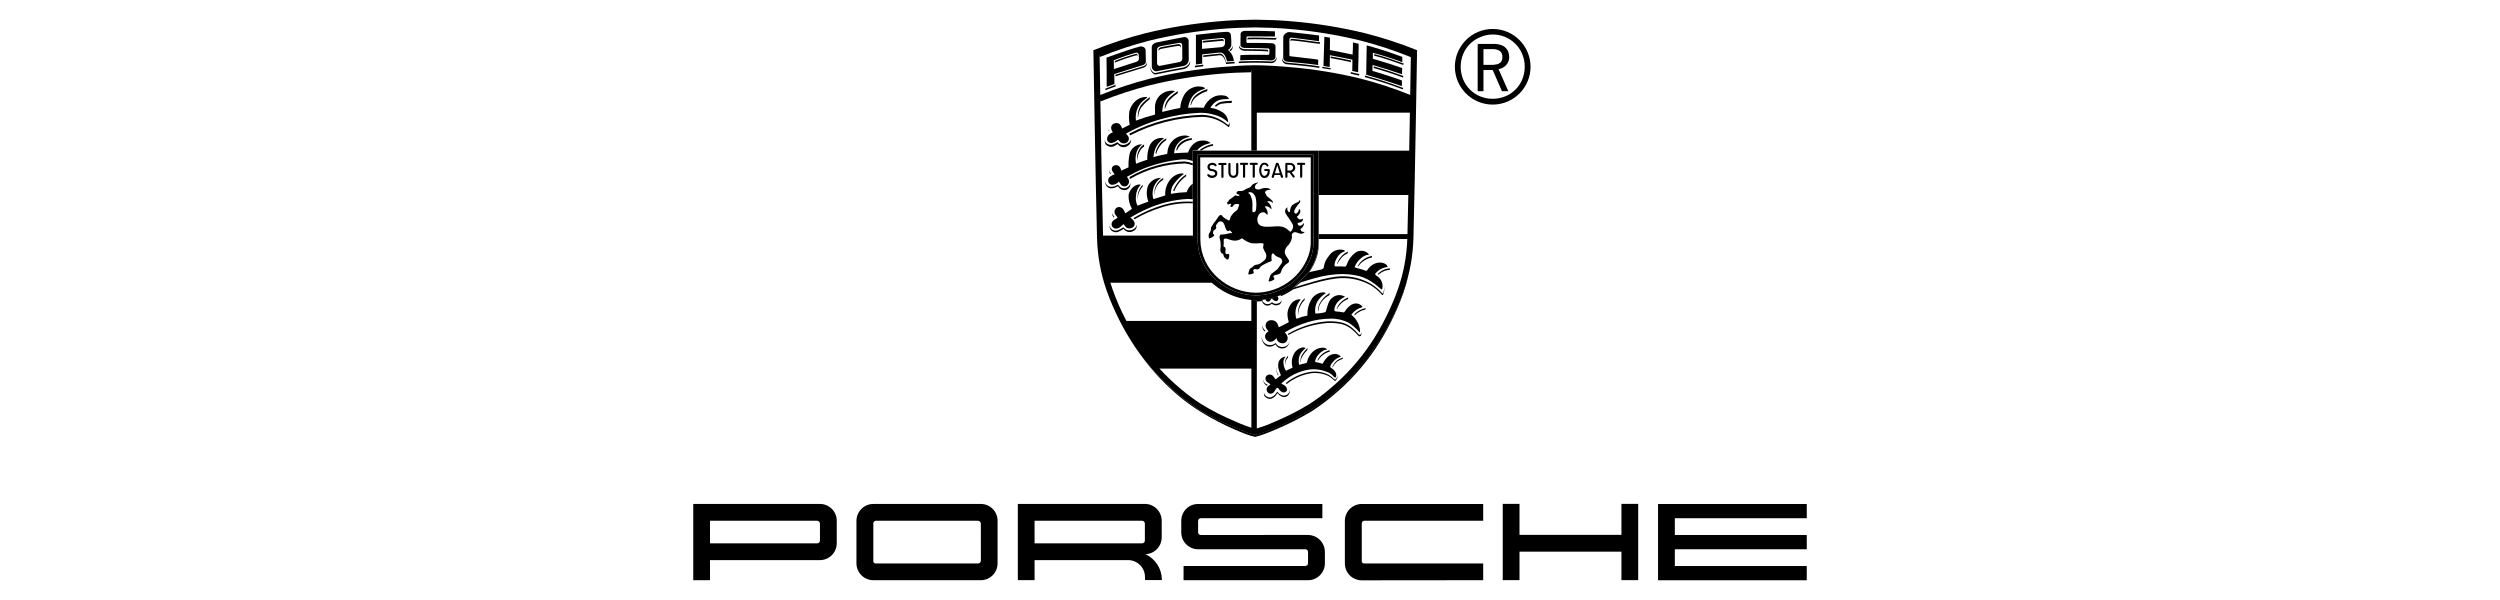 <?xml version="1.0" encoding="utf-8"?>
<!-- Generator: Adobe Illustrator 25.3.1, SVG Export Plug-In . SVG Version: 6.00 Build 0)  -->
<svg version="1.1" id="Ebene_3" xmlns="http://www.w3.org/2000/svg" xmlns:xlink="http://www.w3.org/1999/xlink" x="0px" y="0px"
	 viewBox="0 0 400 96" style="enable-background:new 0 0 400 96;" xml:space="preserve">
<style type="text/css">
	.st0{fill:none;}
	.st1{fill-rule:evenodd;clip-rule:evenodd;}
</style>
<g>
	<g>
		<g>
			<path class="st0" d="M156.466,83.32H140.169c-0.221-0.005-0.411,0.158-0.438,0.378v6.125
				c0.014,0.184,0.166,0.327,0.351,0.33h16.426
				c0.239-0.013,0.427-0.208,0.432-0.447l-0.004-5.925
				C156.928,83.526,156.721,83.323,156.466,83.32z"/>
			<path class="st0" d="M130.733,83.32l-17.133-0.005v3.62h17.186
				c0.234-0.014,0.415-0.212,0.406-0.447l-0.002-2.705
				C131.188,83.53,130.986,83.325,130.733,83.32z"/>
			<path class="st0" d="M182.723,83.319l-17.192-0.006v3.62h17.241
				c0.233-0.017,0.411-0.214,0.406-0.447l0.002-2.704
				C183.178,83.529,182.975,83.324,182.723,83.319z"/>
			<path d="M183.277,88.671c1.455-0.054,2.604-1.253,2.595-2.709v-2.645
				c0-0,0-0.001,0-0.001c-0.002-1.487-1.209-2.692-2.697-2.69h-20.324v12.2
				h2.681v-3.21h14.956c0,0,0,0,0,0c1.497,0,2.71,1.214,2.71,2.71v0.48h2.698
				v-0.03C185.9,91.015,184.877,89.411,183.277,88.671z M183.178,86.486
				c0.005,0.233-0.174,0.43-0.406,0.447h-17.241v-3.62l17.192,0.006
				c0.253,0.005,0.455,0.21,0.458,0.463L183.178,86.486z"/>
			<path d="M156.96,80.632h-17.205c-1.498-0.006-2.717,1.202-2.724,2.7v6.81
				c0,0.002,0,0.003,0,0.005c0.011,1.494,1.23,2.696,2.723,2.685h17.163
				c0.007,0,0.014,0,0.022,0c1.483-0.008,2.679-1.216,2.672-2.699v-6.811
				C159.616,81.85,158.432,80.649,156.96,80.632z M156.508,90.154h-16.426
				c-0.185-0.003-0.337-0.146-0.351-0.33v-6.125
				c0.028-0.22,0.217-0.383,0.438-0.378h16.297
				c0.255,0.003,0.462,0.206,0.47,0.461l0.004,5.925
				C156.935,89.946,156.746,90.14,156.508,90.154z"/>
			<path d="M131.173,80.63h-20.254v12.201h2.681v-3.212h17.573c0.005,0,0.009,0,0.014,0
				c1.488-0.002,2.692-1.21,2.691-2.698v-3.598h0.003c0-0.004,0-0.009,0-0.013
				C133.873,81.822,132.661,80.622,131.173,80.63z M130.786,86.935h-17.186v-3.62
				l17.133,0.005c0.253,0.005,0.456,0.21,0.458,0.463l0.002,2.705
				C131.2,86.723,131.02,86.922,130.786,86.935z"/>
			<polygon points="289.081,82.916 289.081,80.638 265.287,80.638 265.287,92.841 
				289.081,92.841 289.081,90.563 267.973,90.563 267.973,87.882 289.081,87.882 
				289.081,85.597 267.973,85.597 267.973,82.916 			"/>
			<polygon points="259.431,85.578 243.121,85.578 243.121,80.617 240.439,80.617 
				240.439,92.817 243.121,92.817 243.121,88.262 259.43,88.262 259.43,92.817 
				262.111,92.817 262.111,80.617 259.43,80.617 			"/>
			<path d="M209.271,85.594v-0.002l-17.124,0.007
				c-0.235,0.014-0.437-0.165-0.451-0.401c-0-0.007-0.001-0.014-0.001-0.021
				v-1.828c-0-0.239,0.193-0.433,0.432-0.433c0.006,0,0.011,0,0.017,0
				h19.435v-2.279h-19.929c-1.479,0.018-2.664,1.23-2.649,2.709v1.829
				c0,1.497,1.214,2.711,2.711,2.711l17.124-0.006
				c0.239-0.01,0.44,0.176,0.449,0.415c0,0.002,0,0.005,0,0.007
				v1.836c-0.001,0.234-0.193,0.423-0.427,0.422c-0.008,0-0.016-0-0.023-0.001
				h-19.467v2.278h19.903c1.493,0.003,2.706-1.205,2.71-2.698v-1.836
				C211.976,86.81,210.765,85.599,209.271,85.594z"/>
			<path d="M215.179,83.332v6.808c-0.01,1.488,1.189,2.702,2.677,2.711
				c0.005,0,0.01,0,0.015,0l19.44-0.02v-2.681h-19.076
				c-0.184-0.004-0.336-0.147-0.351-0.33v-6.125
				c0.028-0.22,0.217-0.383,0.439-0.378h18.989v-2.681h-19.408
				C216.407,80.631,215.189,81.837,215.179,83.332z"/>
		</g>
	</g>
	<g>
		<path class="st0" d="M236.818,15.412h-0.002c1.294,0.528,2.743,0.528,4.036,0
			c1.232-0.504,2.209-1.482,2.711-2.714c0.528-1.294,0.528-2.743,0-4.036
			c-0.014-0.033-0.028-0.067-0.042-0.1c-1.13-2.572-4.131-3.742-6.703-2.612
			c-1.232,0.502-2.21,1.48-2.714,2.711c-0.528,1.294-0.528,2.743,0,4.036
			C234.609,13.929,235.587,14.907,236.818,15.412z M236.428,7.032l2.52-0.002
			c0.433-0.014,0.864,0.052,1.272,0.196c0.292,0.106,0.556,0.279,0.768,0.507
			c0.178,0.198,0.309,0.435,0.381,0.692c0.069,0.237,0.104,0.483,0.106,0.73
			c0,0.444-0.159,0.874-0.449,1.211c-0.324,0.372-0.767,0.62-1.254,0.701
			l1.557,3.529h-1.017l-1.48-3.394h-1.478v3.395h-0.926V7.032z"/>
		<path class="st0" d="M238.581,10.383c0.315,0.008,0.629-0.024,0.935-0.097
			c0.197-0.047,0.381-0.137,0.54-0.264c0.119-0.103,0.208-0.236,0.255-0.387
			c0.045-0.161,0.067-0.328,0.065-0.496c0.044-0.389-0.12-0.772-0.432-1.008
			c-0.365-0.203-0.779-0.298-1.196-0.276h-1.392l0.001,2.527H238.581z"/>
		<path d="M234.551,14.959c0.551,0.552,1.203,0.992,1.92,1.297
			c1.511,0.637,3.214,0.637,4.725,0c0.718-0.305,1.37-0.745,1.92-1.297
			c0.549-0.552,0.987-1.204,1.293-1.92c0.641-1.505,0.641-3.205,0-4.71
			c-0.306-0.716-0.745-1.367-1.293-1.92c-0.55-0.552-1.202-0.993-1.92-1.297
			c-1.511-0.637-3.214-0.637-4.725,0c-0.717,0.305-1.369,0.746-1.92,1.297
			c-0.546,0.554-0.984,1.206-1.293,1.92c-0.637,1.505-0.637,3.205,0,4.71
			C233.565,13.753,234.004,14.405,234.551,14.959z M234.104,8.662
			c0.504-1.232,1.482-2.209,2.714-2.711c2.572-1.13,5.574,0.039,6.703,2.612
			c0.015,0.033,0.029,0.066,0.042,0.1c0.528,1.294,0.528,2.743,0,4.036
			c-0.502,1.232-1.48,2.21-2.711,2.714c-1.294,0.528-2.743,0.528-4.036,0h0.002
			c-1.232-0.505-2.209-1.482-2.714-2.714
			C233.577,11.404,233.577,9.955,234.104,8.662z"/>
		<path d="M237.355,11.202h1.478l1.48,3.394h1.017l-1.557-3.529
			c0.487-0.081,0.93-0.328,1.254-0.701c0.29-0.337,0.449-0.766,0.449-1.211
			c-0.001-0.247-0.037-0.493-0.106-0.73c-0.073-0.257-0.203-0.493-0.381-0.692
			c-0.212-0.227-0.475-0.401-0.768-0.507c-0.408-0.144-0.84-0.211-1.272-0.196
			l-2.52,0.002v7.565h0.926V11.202z M238.747,7.855
			c0.417-0.022,0.831,0.073,1.196,0.276c0.312,0.236,0.477,0.619,0.432,1.008
			c0.002,0.167-0.02,0.334-0.065,0.496c-0.047,0.15-0.136,0.284-0.255,0.387
			c-0.158,0.126-0.343,0.216-0.54,0.264c-0.306,0.073-0.62,0.105-0.935,0.097
			h-1.226l-0.001-2.527H238.747z"/>
	</g>
	<g>
		<path class="st0" d="M185.609,10.528c0.302-0.055,2.84-0.542,3.13-0.605
			c0.265-0.056,0.449-0.297,0.432-0.567c0.004-0.269-0.014-1.906-0.014-2.05
			V7.305c0-0.271-0.117-0.511-0.53-0.444c-0.53,0.086-2.262,0.399-2.84,0.512
			c-0.475,0.093-0.659,0.271-0.659,0.678v2.027
			C185.129,10.368,185.308,10.583,185.609,10.528z"/>
		<path class="st0" d="M181.8,9.897c0.106-0.035,0.203-0.094,0.282-0.173
			c0.087-0.078,0.142-0.186,0.152-0.303V9.421c0-0.131-0.022-0.533-0.035-0.662
			c-0.011-0.087-0.05-0.167-0.112-0.23c-0.062-0.067-0.148-0.106-0.24-0.107
			h-0.057c0,0-1.046,0.298-1.609,0.488c-0.563,0.19-1.981,0.733-1.981,0.733
			s0.021,1.376,0.021,1.407L181.8,9.897z"/>
		<path class="st0" d="M195.42,7.545c0.157-0.011,0.306-0.078,0.418-0.189
			c0.105-0.109,0.162-0.256,0.159-0.407l-0.006-0.524
			c0.01-0.097-0.025-0.192-0.095-0.259c-0.105-0.066-0.227-0.098-0.351-0.093
			l-3.223,0.32v0.716v0.716l1.549-0.14L195.42,7.545z"/>
		<path class="st0" d="M209.338,40.936c0.237-0.653,0.364-1.341,0.377-2.035l0.004-13.676
			c0-0.001-0-0.002-0-0.003c-0.002-0.023-0.023-0.039-0.046-0.037
			l-17.596-0.005c-0.035,0-0.04,0.015-0.04,0.05l0.02,13.16
			c0.036,2.379,1.101,4.625,2.919,6.16c1.651,1.448,3.765,2.259,5.961,2.288
			c1.621-0.019,3.207-0.471,4.595-1.309
			C207.295,44.484,208.64,42.861,209.338,40.936z"/>
		<path d="M204.381,47.363c-0.618,0.237-1.261,0.405-1.916,0.503
			c0.017,0.054,0.038,0.107,0.061,0.158c0.053,0.145,0.192,0.24,0.346,0.237
			c0.212,0.031,0.368-0.117,0.526-0.466c0.022-0.029,0.113-0.067,0.134-0.034
			c0.165,0.272,0.547,0.519,0.806,0.382c0.204-0.125,0.268-0.391,0.143-0.595
			c-0.005-0.009-0.011-0.017-0.017-0.026L204.381,47.363z"/>
		<path d="M223.874,13.641l0.055,0.02l0.056,0.02l0.291,0.103h0.01
			c0.025-0.301,0.033-0.602,0.022-0.904l-0.164-0.062l-0.086-0.034l-0.05-0.021
			l-0.048-0.016c-0.458-0.176-0.995-0.337-1.501-0.509
			c-0.507-0.172-1.037-0.342-1.586-0.509l-0.155-0.048l-0.155-0.048l-0.382-0.114
			l-0.391-0.115l-0.201-0.061v-0.01l0.007-0.46l0.009-0.472l0.498,0.144
			c0.636,0.181,1.276,0.372,1.903,0.57c0.627,0.198,1.238,0.401,1.816,0.605
			l0.201,0.064l0.29,0.087l0.018,0.007c0,0,0.012-0.743,0.012-0.857V10.888
			l-0.299-0.101l-0.132-0.045c-0.547-0.194-1.108-0.38-1.672-0.561
			c-0.564-0.182-1.133-0.355-1.703-0.519l-0.259-0.074l-0.26-0.074l-0.149-0.041
			l-0.212-0.058V8.969V8.725V8.479V8.451l0.34,0.093l0.403,0.112l0.387,0.11
			h0.011h0.01c0.443,0.125,0.916,0.271,1.414,0.432
			c0.498,0.162,1.023,0.342,1.57,0.536l0.026,0.01l0.221,0.087l0.315,0.12
			h0.006c0.006-0.103,0.011-0.296,0.011-0.406c0-0.107-0.002-0.333-0.005-0.443
			l-0.272-0.098l-0.189-0.067l-0.03-0.012c-0.835-0.31-1.686-0.604-2.53-0.876
			c-0.843-0.272-2.592-0.774-2.674-0.786c-0.008,0.059-0.035,2.038-0.048,2.768
			c-0.014,0.73-0.027,1.506-0.033,1.915v0.022
			c0.758,0.202,1.772,0.52,2.602,0.786
			C222.022,13.02,222.946,13.303,223.874,13.641z"/>
		<path d="M194.015,35.986c-0.037,0.092-0.091,0.177-0.157,0.25
			c-0.079,0.104-0.119,0.232-0.112,0.362c0.006,0.224-0.064,0.443-0.198,0.623
			c-0.098,0.103-0.155,0.238-0.158,0.381c0,0.124,0,0.247,0.007,0.37
			c0.006,0.092,0.041,0.173,0.146,0.167c0.024-0.003,0.048-0.01,0.07-0.02
			c0.189-0.072,0.367-0.172,0.528-0.296c0.023-0.019,0.045-0.039,0.066-0.061
			c0.051-0.05,0.064-0.128,0.033-0.192c-0.009-0.017-0.02-0.033-0.034-0.048
			c-0.011-0.012-0.022-0.023-0.035-0.033c-0.04-0.027-0.07-0.066-0.086-0.112
			c-0.003-0.01-0.005-0.021-0.006-0.031c-0.004-0.042-0.002-0.084,0.009-0.125
			c0.014-0.054,0.024-0.109,0.031-0.164c0.005-0.065,0.036-0.126,0.086-0.168
			c0.087-0.072,0.173-0.139,0.26-0.209c0.126-0.103,0.169-0.277,0.106-0.427
			c-0.011-0.028-0.018-0.057-0.022-0.086c-0.001-0.015-0.001-0.03,0-0.045
			c0.012-0.068,0.042-0.131,0.087-0.184c0.057-0.082,0.114-0.163,0.173-0.244
			c0.081-0.135,0.211-0.233,0.362-0.272c0.192-0.024,0.385,0.04,0.526,0.173
			c0.152,0.193,0.255,0.42,0.302,0.661c0.055,0.197,0.136,0.385,0.241,0.56
			c0.069,0.133,0.232,0.186,0.366,0.117c0.02-0.01,0.039-0.023,0.056-0.038
			l0.025-0.015c0.009-0.005,0.018-0.009,0.027-0.013
			c0.056-0.015,0.115,0.01,0.144,0.061c0.072,0.087,0.15,0.168,0.233,0.243
			c0.099,0.061,0.015,0.137-0.067,0.136c-0.067,0-0.135,0-0.202-0.004
			c-0.059-0.003-0.118,0.007-0.173,0.029c-0.403,0.127-0.822,0.192-1.245,0.193
			c-0.027,0-0.054,0.003-0.081,0.008c-0.05,0.009-0.093,0.041-0.117,0.086
			c-0.007,0.015-0.014,0.03-0.019,0.046c-0.016,0.04-0.03,0.08-0.044,0.12
			c-0.038,0.095-0.04,0.201-0.004,0.297c0.17,0.575,0.213,1.181,0.126,1.775
			c-0.044,0.213,0.008,0.434,0.142,0.605c0.052,0.061,0.12,0.105,0.197,0.126
			c0.032,0.009,0.061,0.025,0.086,0.046c0.053,0.063,0.082,0.143,0.08,0.225
			c0.009,0.116,0.057,0.226,0.135,0.312c0.106,0.133,0.237,0.243,0.387,0.323
			c0.016,0.008,0.034,0.014,0.05,0.02c0.081,0.036,0.176-0,0.212-0.081
			c0-0,0-0,0-0.001c0.091-0.191,0.134-0.402,0.128-0.613
			c-0.004-0.1-0.075-0.185-0.173-0.206c-0.009-0.004-0.019-0.006-0.029-0.008
			c-0.036-0.002-0.071,0.011-0.098,0.035l-0.01,0.006
			c-0.017,0.009-0.035,0.016-0.054,0.021h-0.029c-0.01,0.001-0.019,0.001-0.029,0
			c-0.009-0.002-0.019-0.004-0.028-0.007c-0.009-0.004-0.018-0.008-0.026-0.013
			c-0.052-0.036-0.093-0.086-0.117-0.145c-0.049-0.119-0.056-0.25-0.022-0.374
			c0.01-0.035,0.017-0.072,0.024-0.108c0.014-0.057,0.016-0.115,0.007-0.173
			c-0.006-0.06-0.021-0.118-0.046-0.173c-0.044-0.096-0.057-0.132-0.138-0.16
			l-0.027-0.01c-0.036-0.013-0.07-0.032-0.101-0.055
			c-0.005-0.005-0.01-0.011-0.015-0.017c-0.015-0.026-0.018-0.058-0.009-0.087
			c0.044-0.279,0.054-0.562,0.029-0.843c0-0.093-0.02-0.189,0.058-0.259
			c0.194-0.163,0.519-0.033,0.721,0.043c0.265,0.093,0.538,0.164,0.815,0.21
			h0.007c0.451,0.043,0.903-0.08,1.27-0.346
			c0.035-0.029,0.039-0.038,0.077-0.015c0.148,0.087,0.239,0.189,0.387,0.282
			c0.333,0.218,0.697,0.385,1.079,0.495c0.515,0.049,1.033,0.045,1.547-0.014
			c0.13,0.009,0.258,0.036,0.38,0.081c0.029,0.009,0.048,0.038,0.046,0.068
			c-0.013,0.189-0.087,0.368-0.087,0.558c0.013,0.103,0.05,0.201,0.108,0.286
			c0.045,0.086,0.075,0.208,0.129,0.29l0.054,0.099
			c0.299,0.369,0.306,0.895,0.017,1.271c-0.194,0.188-0.403,0.359-0.625,0.512
			c-0.211,0.159-0.461,0.256-0.724,0.28c-0.175,0.009-0.34,0.079-0.468,0.199
			c-0.145,0.152-0.312,0.283-0.495,0.387c-0.076,0.028-0.134,0.09-0.157,0.168
			c-0.089,0.211-0.155,0.431-0.195,0.656c-0.028,0.13,0.067,0.173,0.181,0.157
			c0.192-0.028,0.381-0.079,0.561-0.151c0.097-0.03,0.151-0.132,0.121-0.229
			c-0.004-0.013-0.01-0.026-0.017-0.038l-0.061-0.164
			c-0.006-0.016-0.011-0.032-0.013-0.049c-0-0.007-0-0.013,0-0.02v-0.019
			c0.007-0.019,0.016-0.037,0.029-0.053c0.032-0.039,0.07-0.072,0.112-0.099
			c0.052-0.037,0.115-0.053,0.178-0.046c0.041,0.008,0.082,0.018,0.122,0.029
			c0.233,0.082,0.492-0.011,0.618-0.223c0.016-0.026,0.032-0.052,0.048-0.078
			c0.044-0.076,0.103-0.142,0.173-0.195c0.49-0.316,1.015-0.575,1.565-0.771
			c0.049-0.012,0.089-0.047,0.106-0.094c0.01-0.067,0.007-0.136-0.01-0.202
			c-0.021-0.194-0.025-0.39-0.01-0.585c0.005-0.135,0.054-0.377,0.228-0.381
			c0.071,0.01,0.134,0.05,0.173,0.11c0.175,0.224,0.411,0.393,0.68,0.486
			c0.08,0.028,0.159,0.057,0.237,0.092c0.209,0.095,0.356,0.288,0.392,0.515
			c0.025,0.124-0.004,0.252-0.078,0.354c-0.189,0.246-0.365,0.501-0.528,0.765
			c-0.084,0.137-0.196,0.255-0.329,0.346c-0.204,0.138-0.4,0.287-0.587,0.447
			c-0.151,0.099-0.278,0.232-0.368,0.388c-0.104,0.266-0.194,0.538-0.271,0.813
			c-0.044,0.159,0.054,0.195,0.194,0.164c0.209-0.053,0.411-0.134,0.598-0.241
			c0.029-0.016,0.055-0.037,0.077-0.061c0.026-0.032,0.04-0.073,0.039-0.115
			c-0.009-0.073-0.039-0.141-0.086-0.197c-0.068-0.074-0.078-0.184-0.023-0.269
			c0.029-0.043,0.072-0.073,0.122-0.086c0.15-0.047,0.302-0.087,0.455-0.127
			c0.2-0.028,0.385-0.121,0.527-0.265c0.028-0.034,0.048-0.075,0.058-0.118
			v-0.011l0.008-0.035c0.181-0.62,0.597-1.144,1.159-1.461
			c0.069-0.04,0.114-0.112,0.12-0.192c0.014-0.077,0.005-0.157-0.025-0.23
			l-0.424-0.657c-0.125-0.17-0.205-0.368-0.233-0.577
			c0.004-0.221,0.059-0.439,0.162-0.635c0.038-0.056,0.073-0.113,0.104-0.173
			c0.074-0.164,0.22-0.221,0.332-0.371c0.117-0.144,0.223-0.296,0.317-0.456
			c0.094-0.209,0.17-0.426,0.227-0.648c0.054-0.169-0.03-0.355-0.014-0.531
			c0.011-0.065,0.039-0.127,0.081-0.177c0.073-0.104,0.176-0.184,0.295-0.228
			c0.124-0.03,0.254-0.022,0.373,0.023c0.221,0.064,0.368,0.15,0.593,0.202
			c0.118,0.024,0.24,0.016,0.354-0.022c0.123-0.032,0.235-0.097,0.323-0.188
			c0.034-0.022,0.038-0.089,0.004-0.086v-0.001c-0.092,0.017-0.186,0.017-0.278,0
			c-0.093-0.018-0.176-0.072-0.231-0.15c-0.059-0.066-0.1-0.146-0.122-0.232
			c0-0.055,0.051-0.102,0.094-0.137c0.141-0.104,0.261-0.233,0.353-0.381
			c0.072-0.136,0.111-0.287,0.115-0.441c0-0.027-0.055-0.041-0.074-0.022
			c-0.095,0.092-0.156,0.227-0.266,0.298c-0.102,0.069-0.223,0.103-0.346,0.098
			c-0.084-0.007-0.163-0.045-0.221-0.107c-0.053-0.07-0.093-0.15-0.117-0.235
			c-0.027-0.073,0.087-0.127,0.162-0.143c0.161-0.012,0.318-0.059,0.458-0.138
			c0.091-0.054,0.164-0.134,0.208-0.229c0.027-0.076,0.041-0.156,0.042-0.237
			c0-0.036,0.021-0.058-0.015-0.047c-0.086,0.028-0.144,0.079-0.219,0.099
			c-0.138,0.048-0.289,0.038-0.42-0.026c-0.131-0.096-0.238-0.22-0.315-0.362
			c-0.017-0.027,0-0.082,0.029-0.087c0.131-0.027,0.246-0.173,0.346-0.346
			c0.022-0.035,0.04-0.073,0.055-0.112c0.019-0.05,0.079-0.102,0.086-0.126
			c0.024-0.103,0.033-0.208,0.027-0.313c-0.012-0.089-0.055-0.171-0.122-0.232
			c-0.018-0.021-0.087-0.024-0.104,0c-0.059,0.108-0.023,0.248-0.087,0.354
			c-0.072,0.111-0.164,0.209-0.272,0.286c-0.054,0.041-0.13,0.097-0.19,0.068
			c-0.103-0.052-0.178-0.147-0.203-0.26c-0.015-0.133,0.013-0.266,0.081-0.381
			c0.122-0.241,0.267-0.469,0.432-0.682c0.123-0.157,0.252-0.259,0.363-0.432
			c0.077-0.114,0.136-0.355,0.033-0.394c-0.103-0.038-0.163,0.201-0.254,0.253
			c-0.355,0.133-0.69,0.316-0.995,0.542c-0.141,0.186-0.243,0.399-0.298,0.626
			c-0.046,0.122-0.015,0.307-0.067,0.426c-0.02,0.045-0.114,0.087-0.151,0.06
			c-0.115-0.106-0.2-0.241-0.246-0.39c-0.025-0.102-0.018-0.21,0.021-0.308
			c0.016-0.041-0.016-0.078-0.046-0.06c-0.139,0.078-0.245,0.204-0.298,0.355
			c-0.061,0.203-0.043,0.421,0.049,0.611c0.17,0.284,0.358,0.558,0.561,0.819
			c0.148,0.249,0.338,0.513,0.469,0.751c0.135,0.199,0.19,0.442,0.154,0.68
			c-0.055,0.246-0.181,0.471-0.363,0.645c-0.023,0.015-0.074,0.041-0.096,0.023
			c-0.19-0.179-0.389-0.347-0.597-0.504c-0.253-0.161-0.534-0.273-0.828-0.332
			c-0.365-0.04-0.733-0.043-1.099-0.009c-0.385,0.011-0.769,0.067-1.154,0.054
			c-0.312,0.014-0.625-0.028-0.923-0.123c-0.223-0.085-0.409-0.246-0.526-0.454
			c-0.107-0.221-0.147-0.468-0.117-0.712c0.016-0.199,0.075-0.391,0.173-0.565
			c0.081-0.155,0.205-0.282,0.358-0.368c0.172-0.094,0.373-0.122,0.564-0.078
			c0.095,0.041,0.182,0.098,0.259,0.167c0.078,0.064,0.149,0.134,0.214,0.21
			c0.009,0.011,0.061,0,0.062-0.014c0.028-0.259-0.009-0.522-0.108-0.763
			c-0.096-0.187-0.209-0.364-0.338-0.529c-0.012-0.041,0.109-0.037,0.151-0.041
			c0.208-0.011,0.413,0.05,0.58,0.173c0.115,0.079,0.212,0.181,0.285,0.3
			c0.008,0.012,0.041,0,0.041-0.014c0.019-0.315-0.088-0.624-0.297-0.861
			c-0.093-0.136-0.219-0.246-0.366-0.321c-0.087-0.031,0.064-0.099,0.14-0.1
			c0.165-0.016,0.332,0.009,0.485,0.072c0.055,0.026,0.105,0.063,0.147,0.107
			c0.031,0.029,0.065,0.055,0.101,0.078c0.029,0.016,0.058-0.035,0.047-0.067
			c-0.019-0.093-0.055-0.181-0.108-0.259c-0.244-0.241-0.504-0.465-0.778-0.67
			c-0.031-0.019-0.06-0.041-0.086-0.065c-0.076-0.106-0.134-0.222-0.173-0.346
			c-0.016-0.048-0.087-0.093-0.113-0.159c-0.018-0.067-0.011-0.138,0.021-0.199
			c0.08-0.15,0.154-0.177,0.321-0.252c0.128-0.041,0.259-0.068,0.393-0.081
			c0.041-0.007,0.082,0.04,0.122,0.027c0.022-0.007,0.034-0.065-0.03-0.112
			c-0.158-0.112-0.346-0.172-0.54-0.173c-0.255-0.043-0.517-0.024-0.764,0.056
			c-0.183,0.102-0.386,0.161-0.594,0.173c-0.136,0.007-0.271-0.02-0.394-0.078
			c-0.088-0.042-0.152-0.123-0.173-0.218c-0.006-0.157,0.032-0.312,0.108-0.45
			c0.062-0.099,0.152-0.177,0.259-0.223c0.072-0.037,0.121-0.066,0.116-0.116
			c-0.005-0.05-0.105-0.028-0.144-0.014c-0.229,0.051-0.449,0.136-0.652,0.254
			c-0.148,0.136-0.28,0.287-0.394,0.452c-0.026,0.03-0.058,0.053-0.095,0.068
			c-0.044,0.019-0.086,0.008-0.136,0.026c-0.163,0.062-0.33,0.145-0.489,0.22
			c-0.158,0.074-0.285,0.201-0.448,0.259c-0.126,0.039-0.257,0.06-0.389,0.062
			h-0.012c-0.259-0.024-0.605-0.022-0.668,0.291
			c-0.016,0.064,0.012,0.131,0.069,0.163c0.046,0.028,0.094,0.051,0.144,0.069
			l0.161,0.058c0.037,0.009,0.071,0.029,0.098,0.057l0.008,0.013l0.005,0.015
			v0.016c0.001,0.005,0.001,0.01,0,0.015c-0.018,0.046-0.063,0.078-0.112,0.08
			c-0.142,0.032-0.29,0.012-0.419-0.054l-0.029-0.015
			c-0.058-0.036-0.133-0.024-0.178,0.027c-0.283,0.231-0.577,0.446-0.881,0.647
			c-0.032,0.019-0.061,0.043-0.087,0.071c-0.017,0.019-0.028,0.042-0.033,0.067
			c-0.003,0.02-0.003,0.041,0,0.061c0.011,0.07-0.071,0.102-0.125,0.118
			c-0.064,0.017-0.11,0.072-0.113,0.138c-0.005,0.051-0.001,0.102,0.01,0.152
			c0.015,0.097,0.106,0.164,0.203,0.149c0.02-0.003,0.039-0.009,0.056-0.019
			c0.076-0.029,0.151-0.054,0.229-0.077c0.042-0.016,0.09-0.008,0.125,0.02
			c0.005,0.005,0.01,0.011,0.014,0.017l0.006,0.013v0.014
			c0.002,0.023-0.002,0.046-0.013,0.066c-0.03,0.05-0.063,0.097-0.099,0.142
			c-0.036,0.053-0.064,0.129,0,0.173c0.107,0.087,0.262,0.079,0.361-0.017
			c0.049-0.051,0.088-0.109,0.118-0.173c0.029-0.067,0.082-0.121,0.149-0.15
			c0.13-0.056,0.269-0.085,0.411-0.086h0.008
			c0.099-0.004,0.197,0.021,0.282,0.073c0.026,0.015,0.047,0.037,0.059,0.065
			l0.006,0.019v0.02c0,0.005,0,0.009,0,0.014v0.009
			c-0.025,0.096-0.065,0.188-0.118,0.272c-0.026,0.059-0.04,0.136-0.067,0.212
			c-0.028,0.076-0.069,0.154-0.092,0.214c-0.022,0.061-0.035,0.066-0.086,0.11
			c-0.123,0.103-0.294,0.207-0.413,0.313c-0.215,0.203-0.404,0.433-0.561,0.683
			c-0.048,0.079-0.083,0.165-0.106,0.255v0.008
			c-0.044,0.219-0.086,0.483-0.346,0.336c-0.248-0.136-0.487-0.288-0.715-0.455
			c-0.084-0.065-0.158-0.144-0.217-0.233c-0.227-0.329-0.506-0.037-0.655,0.202
			c-0.237,0.37-0.497,0.726-0.778,1.064
			C194.079,35.86,194.042,35.921,194.015,35.986z M199.747,30.819
			c0.226-0.12,0.503-0.086,0.692,0.086c0.305,0.248,0.493,0.611,0.519,1.003
			c0.079,0.528,0.082,1.064,0.009,1.593V33.501
			c-0.001,0.17-0.091,0.326-0.236,0.413c-0.072,0.034-0.151,0.051-0.23,0.048
			c-0.086,0-0.118-0.133-0.125-0.329c0-0.134,0-0.178,0-0.222
			c0-0.093,0.004-0.179,0.012-0.272c0.005-0.064,0.005-0.13,0.007-0.193
			c0.002-0.063,0-0.15,0-0.225c-0.008-0.162,0-0.326-0.024-0.486
			c-0.029-0.196-0.076-0.39-0.139-0.578c-0.037-0.116-0.079-0.229-0.127-0.341
			c-0.022-0.053-0.066-0.113-0.091-0.164c-0.024-0.048-0.057-0.092-0.097-0.128
			c-0.059-0.054-0.142-0.08-0.194-0.14
			C199.705,30.864,199.723,30.834,199.747,30.819z"/>
		<path d="M221.689,42.767c0.117-0.028,0.374-0.022,0.324-0.096
			c-0.049-0.074-0.11-0.534-1.053-0.653l-0.087-0.011
			c-0.443-0.01-0.878,0.11-1.253,0.346c-0.344,0.231-0.639,0.529-0.865,0.877
			c-0.052,0.085-0.159,0.12-0.252,0.081c-0.411-0.175-1.227-0.365-1.694-0.504
			c-0.031-0.01-0.073-0.08-0.063-0.106c0.171-0.422,0.422-0.806,0.739-1.133
			c1.008-1.033,1.659-0.715,1.544-0.88c-0.312-0.383-0.79-0.592-1.283-0.559
			c-0.323,0.002-0.637,0.108-0.894,0.304c-0.653,0.489-1.136,1.169-1.384,1.946
			c-0.035,0.069-0.075,0.135-0.12,0.198c-0.045,0.046-0.104,0.076-0.168,0.086
			c-0.321-0.031-0.643-0.045-0.965-0.043c-0.073,0-0.382,0.012-0.567,0
			c-0.272-0.017-0.104-0.803,0.352-1.508c0.268-0.431,0.682-0.752,1.167-0.902
			v-0.002c0.126-0.062-0.182-0.32-0.94-0.266
			c-0.661,0.075-1.25,0.449-1.601,1.014c-0.447,0.49-0.73,1.107-0.81,1.765
			c-0.029,0.185-0.165,0.335-0.346,0.382l-1.695,0.374l-0.394,0.096l-0.232,0.299
			c-0.321,0.395-0.668,0.769-1.038,1.119l-0.339,0.297l0.519-0.162
			c0.837-0.268,1.795-0.54,2.062-0.614c1.467-0.427,2.985-0.651,4.512-0.667
			c0.682,0.008,1.362,0.077,2.032,0.205c0.878,0.154,1.716,0.482,2.465,0.964
			c0.464,0.303,0.905,0.64,1.321,1.007c0.108,0.114,0.235,0.209,0.374,0.28
			c0.126,0,0.11-0.067,0.126-0.208c0.132-0.801-0.254-1.598-0.965-1.989
			c0,0-0.246-0.194-0.185-0.309C220.451,43.273,221.036,42.91,221.689,42.767z"/>
		<g>
			<path class="st0" d="M206.387,27.291c0.275,0.009,0.505-0.207,0.514-0.482
				c-0.003-0.116-0.055-0.226-0.143-0.302c-0.098-0.088-0.226-0.133-0.357-0.125
				h-0.414v0.908l0.36-0.002C206.36,27.29,206.373,27.291,206.387,27.291z"/>
			<polygon class="st0" points="204.764,27.721 204.368,26.424 203.992,27.721 204.701,27.721 			"/>
			<path d="M193.896,28.469c0.252,0.018,0.5-0.071,0.684-0.244
				c0.123-0.131,0.191-0.305,0.187-0.484c0.016-0.194-0.07-0.381-0.227-0.496
				h0.006c-0.227-0.131-0.481-0.207-0.742-0.223
				c-0.172-0.028-0.289-0.19-0.261-0.362c0.001-0.003,0.001-0.007,0.002-0.01
				c0.059-0.176,0.232-0.287,0.416-0.268c0.165-0.005,0.323,0.065,0.432,0.189
				c0.094,0.114,0.265-0.011,0.265-0.105c0-0.109-0.167-0.413-0.675-0.418
				c-0.181-0.005-0.359,0.046-0.509,0.145c-0.158,0.1-0.261,0.267-0.279,0.453
				c-0.018,0.2,0.051,0.399,0.191,0.544c0.129,0.122,0.299,0.19,0.477,0.19
				c0.214-0.01,0.416,0.094,0.534,0.272c0.046,0.11,0.02,0.237-0.066,0.32
				c-0.115,0.094-0.26,0.143-0.408,0.139c-0.16-0.003-0.314-0.065-0.432-0.173
				c-0.056-0.065-0.144-0.093-0.227-0.074c-0.123,0.042-0.104,0.191-0.095,0.218
				C193.324,28.332,193.601,28.48,193.896,28.469z"/>
			<path d="M203.626,28.467c0.086,0,0.166-0.012,0.197-0.122l0.098-0.354h0.914
				l0.105,0.346c0.025,0.074,0.095,0.123,0.173,0.122
				c0.058,0.002,0.114-0.023,0.15-0.069c0.032-0.059,0.036-0.129,0.01-0.191
				l-0.67-1.979c-0.038-0.106-0.131-0.182-0.242-0.198
				c-0.116,0.012-0.213,0.094-0.243,0.207l-0.642,2.018
				c-0.015,0.049-0.005,0.103,0.028,0.144
				C203.531,28.432,203.576,28.46,203.626,28.467z M204.368,26.424l0.395,1.297
				h-0.063h-0.708L204.368,26.424z"/>
			<path d="M205.795,28.443c0.009,0.001,0.019,0.001,0.028,0.001
				c0.09,0.006,0.168-0.062,0.174-0.152c0.001-0.011,0-0.022-0.001-0.033
				v-0.637h0.324l0.519,0.715c0.035,0.05,0.092,0.079,0.153,0.078
				c0.102,0,0.163-0.054,0.166-0.142c-0.002-0.057-0.024-0.111-0.062-0.153
				l-0.437-0.556l0.055-0.019c0.122-0.044,0.232-0.115,0.322-0.208
				c0.149-0.141,0.222-0.344,0.198-0.547c-0.012-0.224-0.12-0.433-0.298-0.57
				c-0.172-0.111-0.373-0.167-0.577-0.161h-0.525
				c-0.052-0.004-0.104,0.017-0.139,0.055c-0.031,0.038-0.047,0.085-0.045,0.134
				v2.01C205.639,28.349,205.704,28.432,205.795,28.443z M205.987,26.382h0.414
				c0.131-0.007,0.26,0.038,0.357,0.125c0.088,0.076,0.14,0.186,0.143,0.302
				c-0.009,0.275-0.239,0.491-0.514,0.482c-0.014-0-0.027-0.001-0.041-0.003
				l-0.36,0.002V26.382z"/>
			<path d="M202.309,28.488c0.146-0.002,0.289-0.043,0.415-0.118
				c0.211-0.161,0.358-0.392,0.413-0.652c0.025-0.14,0.036-0.282,0.033-0.424
				c0-0.115-0.029-0.245-0.202-0.245l-0.001-0.002h-0.533
				c-0.144,0-0.163,0.073-0.163,0.138c-0.008,0.087,0.056,0.164,0.143,0.172
				c0.007,0.001,0.013,0.001,0.02,0.001h0.376v0.106
				c0.026,0.306-0.167,0.589-0.463,0.675c-0.188,0.006-0.359-0.108-0.426-0.284
				c-0.089-0.198-0.132-0.414-0.126-0.63c0.002-0.214,0.053-0.424,0.15-0.615
				c0.057-0.157,0.202-0.266,0.368-0.276c0.156,0.014,0.294,0.108,0.366,0.247
				c0.039,0.067,0.125,0.091,0.194,0.055c0.068-0.02,0.108-0.091,0.088-0.16
				c-0-0.001-0.001-0.002-0.001-0.004c-0.094-0.275-0.361-0.453-0.651-0.432
				c-0.256-0.021-0.498,0.116-0.612,0.346c-0.15,0.254-0.226,0.545-0.221,0.84
				c-0.008,0.299,0.062,0.595,0.203,0.858
				C201.796,28.328,202.04,28.484,202.309,28.488z"/>
			<path d="M207.697,26.382h0.32v1.891c-0.001,0.095,0.076,0.173,0.172,0.174
				c0.096,0.001,0.173-0.076,0.174-0.172c0-0.001,0-0.001,0-0.002v-1.89
				l0.311-0.001c0.092,0,0.167-0.075,0.167-0.167s-0.075-0.167-0.167-0.167h-0.977
				c-0.092,0-0.167,0.075-0.167,0.167S207.605,26.382,207.697,26.382z"/>
			<path d="M197.345,28.451c0.247,0.024,0.488-0.086,0.632-0.288
				c0.121-0.222,0.175-0.473,0.157-0.725v-1.198c0-0.096-0.077-0.173-0.173-0.173
				c-0.095,0-0.173,0.077-0.173,0.173l-0.006-0.001v1.306
				c0.01,0.146-0.023,0.291-0.095,0.418c-0.08,0.109-0.211,0.168-0.346,0.155
				c-0.136,0.011-0.269-0.047-0.353-0.155c-0.076-0.125-0.112-0.271-0.103-0.418v-1.306
				c0-0.096-0.077-0.173-0.173-0.173c-0.096,0-0.173,0.077-0.173,0.173v1.197
				c-0.017,0.254,0.043,0.507,0.173,0.727
				C196.859,28.361,197.098,28.47,197.345,28.451z"/>
			<path d="M195.096,26.399h0.319v1.893c0,0.096,0.077,0.173,0.173,0.173
				c0.096,0,0.173-0.077,0.173-0.173v-1.892l0.321-0.001
				c0.092,0,0.167-0.075,0.167-0.167c0-0.092-0.075-0.167-0.167-0.167h-0.986
				c-0.092,0-0.167,0.075-0.167,0.167C194.929,26.324,195.004,26.399,195.096,26.399z"
				/>
			<path d="M198.559,26.382h0.319v1.891c-0.001,0.095,0.076,0.173,0.172,0.174
				c0.096,0.001,0.173-0.076,0.174-0.172c0-0.001,0-0.001,0-0.002v-1.89
				l0.316-0.001c0.092,0,0.167-0.075,0.167-0.167s-0.075-0.167-0.167-0.167h-0.981
				c-0.092,0-0.167,0.075-0.167,0.167S198.467,26.382,198.559,26.382z"/>
			<path d="M200.109,26.382h0.319v1.891c-0.001,0.095,0.076,0.173,0.172,0.174
				c0.095,0.001,0.173-0.076,0.174-0.172c0-0.001,0-0.001,0-0.002v-1.89
				l0.316-0.001c0.092,0,0.167-0.075,0.167-0.167s-0.075-0.167-0.167-0.167h-0.981
				c-0.092,0-0.167,0.075-0.167,0.167S200.017,26.382,200.109,26.382z"/>
		</g>
		<path d="M193.224,23.017c0,0,0.337-0.095,0.47-0.14
			c-0.069-0.066-0.146-0.121-0.231-0.164c-0.304-0.16-0.645-0.24-0.988-0.232
			c-0.353-0.003-0.701,0.07-1.023,0.214c-0.66,0.37-1.147,0.985-1.357,1.712
			c0,0-0.793,0.024-1.097,0.045l-1.137,0.077c0.011-0.194,0.04-0.386,0.086-0.575
			c0.105-0.381,0.292-0.736,0.547-1.038c0.438-0.513,1.04-0.86,1.703-0.982
			c0.061-0.015,0.123-0.03,0.158-0.042c-0.221-0.145-0.481-0.219-0.746-0.214
			c-1.482,0.012-2.706,1.16-2.812,2.638c-0.014,0.092-0.05,0.311-0.05,0.311
			s-0.562,0.126-0.821,0.173c-0.465,0.081-0.923,0.196-1.37,0.346
			c0.028-0.55,0.167-1.089,0.408-1.584c0.236-0.463,0.567-0.871,0.971-1.198
			c0.1-0.085,0.205-0.165,0.315-0.239c-0.141-0.037-0.286-0.057-0.432-0.059
			c-0.851,0.007-1.611,0.533-1.916,1.328c-0.255,0.694-0.369,1.431-0.336,2.169
			c-0.427,0.105-1.399,0.475-1.796,0.63c-0.115-0.529-0.11-1.078,0.016-1.605
			c0.1-0.456,0.325-0.875,0.649-1.211c0.09-0.092,0.185-0.178,0.285-0.26
			c-0.026-0.008-0.11-0.06-0.503,0.027c-0.706,0.183-1.264,0.723-1.47,1.423
			c-0.153,0.724-0.214,1.464-0.182,2.203c-0.24,0.12-1.025,0.473-1.165,0.531
			c-0.039-0.196-0.11-0.384-0.21-0.557c-0.134-0.202-0.359-0.323-0.601-0.324
			c-0.141,0.002-0.279,0.036-0.405,0.099c-0.126,0.065-0.219,0.178-0.26,0.314
			c-0.058,0.174-0.043,0.364,0.041,0.527c0.056,0.101,0.123,0.196,0.199,0.284
			c0.058,0.072,0.179,0.247,0.179,0.247c-0.255,0.071-0.495,0.192-0.704,0.355
			c-0.32,0.215-0.424,0.639-0.24,0.978c0.112,0.22,0.341,0.355,0.587,0.346
			c0.401-0.029,0.774-0.216,1.038-0.519c0,0,0.277,0.415,0.318,0.479
			c0.126,0.188,0.339,0.298,0.566,0.291c0.124,0.001,0.246-0.029,0.355-0.086
			c0.243-0.148,0.39-0.413,0.386-0.697c-0.017-0.246-0.118-0.48-0.286-0.661
			l-0.062-0.087l0.568-0.299c0.909-0.512,1.861-0.946,2.844-1.297
			c1.572-0.557,3.202-0.937,4.858-1.135c0.34-0.05,0.684-0.07,1.027-0.06
			c0.426,0.026,0.846,0.12,1.243,0.277v-1.719h0.685
			C191.964,23.534,192.56,23.17,193.224,23.017z"/>
		<path d="M205.681,60.778c0.104-0.076,0.208-0.151,0.308-0.229
			c0.702-0.509,1.483-0.897,2.313-1.149c0.618-0.205,1.264-0.314,1.915-0.321
			c0.703,0.011,1.398,0.149,2.051,0.407c0.467,0.151,0.878,0.44,1.178,0.829
			c0.227,0.289,0.397-0.097,0.355-0.374c-0.037-0.247-0.123-0.63-0.829-1.087
			c-0.131-0.087-0.14-0.138-0.112-0.26c0.029-0.121,0.041-0.254,0.49-0.778
			c0.306-0.351,0.708-0.604,1.157-0.728c0.063-0.03-0.196-0.233-0.196-0.233
			c-0.211-0.153-0.466-0.232-0.726-0.225c-0.421,0.012-0.825,0.172-1.14,0.452
			c-0.329,0.316-0.604,0.684-0.814,1.09c-0.018,0.015-0.041,0.023-0.064,0.021
			c-0.366-0.124-0.742-0.215-1.124-0.272c-0.015-0.003-0.022-0.052-0.022-0.076
			c0.049-0.381,0.21-0.74,0.463-1.03c0.269-0.328,0.605-0.596,0.984-0.785
			c0.312-0.131,0.5-0.049,0.451-0.109c-0.073-0.09-0.159-0.318-0.822-0.294
			c-0.509,0.048-0.992,0.251-1.384,0.58c-0.521,0.478-0.877,1.109-1.017,1.802
			c-0.015,0.032-0.041,0.059-0.073,0.074c-0.382,0.08-0.741,0.173-1.111,0.273
			c-0.018,0.004-0.065-0.016-0.065-0.032c-0.107-0.483-0.074-0.987,0.096-1.452
			c0.204-0.458,0.527-0.853,0.934-1.145c-0.023-0.135-0.384-0.147-0.411-0.147
			c-0.597,0.095-1.116,0.459-1.409,0.988c-0.381,0.674-0.472,1.474-0.252,2.217
			c0,0.021-0.009,0.04-0.025,0.054c-0.331,0.136-0.654,0.29-0.969,0.462
			c-0.022,0.011-0.055,0.036-0.103-0.028c-0.197-0.341-0.317-0.721-0.351-1.113
			c-0.064-0.397,0.059-0.801,0.334-1.095c-0.57,0.042-1.042,0.459-1.156,1.019
			c-0.071,0.446-0.019,0.904,0.15,1.322c0.069,0.2,0.154,0.394,0.254,0.58
			v0.001c0.011,0.021,0.005,0.047-0.015,0.061
			c-0.042,0.03-0.662,0.505-0.778,0.605c-0.033,0.029-0.063,0.033-0.087,0.007
			c-0.023-0.026-0.317-0.426-0.317-0.426c-0.002-0.003-0.004-0.006-0.007-0.009
			c-0.239-0.326-0.696-0.397-1.023-0.159c-0.014,0.012-0.028,0.025-0.041,0.038
			c-0.263,0.265-0.262,0.693,0.003,0.956c0.163,0.139,0.57,0.4,0.605,0.424
			c-0.168,0.126-0.329,0.261-0.481,0.406c-0.226,0.309-0.167,0.74,0.133,0.977
			c0.279,0.203,0.668,0.15,0.883-0.119c0.144-0.163,0.331-0.624,0.519-0.682
			c0.271-0.084,0.155,0.26,0.771,0.655c0.229,0.129,0.515,0.087,0.698-0.1
			c0.213-0.247,0.192-0.79-0.622-1.15c-0.067-0.037-0.215-0.086-0.129-0.173
			C205.255,61.112,205.464,60.939,205.681,60.778z"/>
		<polygon points="202.973,52.979 202.972,52.98 202.973,52.981 		"/>
		<path d="M177.069,13.889c0.069-0.016,1.241-0.439,1.241-0.439l-0.026-1.603
			l4.662-1.457c0.092-0.035,0.175-0.091,0.24-0.165
			c0.064-0.062,0.111-0.139,0.137-0.225c0.011-0.045,0.017-0.091,0.016-0.137
			l-0.043-1.888v0.001c-0.03-0.182-0.141-0.341-0.302-0.432
			c-0.178-0.106-0.39-0.142-0.593-0.099c-0.25,0.044-1.479,0.417-2.006,0.598
			c-1.767,0.608-3.196,1.121-3.261,1.143c-0.065,0.022-0.088,0.035-0.092,0.077
			c-0.003,0.041,0.027,1.553,0.027,2.377
			C177.069,12.012,177.069,13.81,177.069,13.889z M180.182,8.909
			c0.563-0.19,1.609-0.488,1.609-0.488h0.057
			c0.091,0.002,0.178,0.04,0.24,0.107c0.061,0.063,0.1,0.143,0.112,0.23
			c0.013,0.13,0.035,0.531,0.035,0.662v0.001
			c-0.01,0.117-0.065,0.225-0.152,0.303c-0.079,0.079-0.176,0.138-0.282,0.173
			l-3.578,1.151c0-0.031-0.021-1.407-0.021-1.407S179.619,9.099,180.182,8.909z"/>
		<path d="M190.037,31.828c0.247,0,0.559,0.023,0.809,0.048v-2.502v-0.002
			c-0.246,0.19-0.463,0.415-0.643,0.668c-0.142,0.225-0.258,0.465-0.346,0.715
			c0,0-0.581,0.012-1.165,0.069c-0.584,0.057-1.341,0.194-1.341,0.194l-0.006-0.055
			c-0.002-0.443,0.103-0.88,0.306-1.273c0.425-0.644,0.949-1.217,1.552-1.699
			l0.086-0.057c0.111-0.076,0.111-0.076,0.116-0.135
			c-0.144-0.043-0.294-0.062-0.444-0.056c-0.721,0.105-1.369,0.498-1.794,1.091
			c-0.533,0.695-0.793,1.56-0.73,2.434c-0.178,0.055-1.643,0.535-1.903,0.596
			c-0.377-1.283,0.122-2.663,1.233-3.408c-0.882-0.005-1.693,0.486-2.098,1.27
			c-0.268,0.829-0.243,1.725,0.072,2.537c-0.468,0.139-1.74,0.645-1.74,0.645
			c-0.235-0.463-0.322-0.987-0.25-1.501c0.015-0.684,0.288-1.338,0.763-1.83
			c-0.586-0.282-1.769,0.506-1.942,1.667c-0.025,0.758,0.162,1.508,0.539,2.166
			c-0.325,0.232-0.875,0.6-1.059,0.725c-0.053-0.059-0.226-0.668-0.555-0.865
			c-0.255-0.187-0.6-0.196-0.865-0.024c-0.272,0.224-0.378,0.593-0.267,0.927
			c0.087,0.229,0.407,0.497,0.445,0.662c-0.148,0.123-0.311,0.227-0.483,0.311
			c-0.234,0.116-0.404,0.33-0.464,0.584c-0.041,0.204,0.011,0.415,0.142,0.577
			c0.142,0.176,0.358,0.275,0.584,0.268c0.167-0.003,0.33-0.048,0.475-0.132
			c0.169-0.094,0.661-0.563,0.715-0.592c0.182,0.196,0.331,0.712,0.915,0.692
			c0.649-0.018,0.964-0.477,0.822-0.969c-0.135-0.319-0.375-0.582-0.681-0.746
			c0.863-0.528,1.761-0.997,2.688-1.403
			C185.579,32.497,187.787,31.957,190.037,31.828z"/>
		<path d="M183.292,15.817c0.266-0.166,0.275-0.234,0.271-0.252
			c-0.004-0.017-0.048-0.047-0.405-0.048c-0.53,0.047-1.031,0.258-1.434,0.605
			c-0.495,0.431-0.849,1.001-1.016,1.636c-0.114,0.734-0.1,1.482,0.043,2.211
			c0,0-0.906,0.424-1.211,0.596c-0.07-0.243-0.187-0.47-0.346-0.668
			c-0.281-0.237-0.677-0.28-1.002-0.108c-0.282,0.13-0.448,0.428-0.41,0.737
			c0.033,0.234,0.128,0.455,0.277,0.639c-0.248,0.079-0.472,0.216-0.655,0.401
			c-0.231,0.238-0.323,0.58-0.243,0.902c0.114,0.287,0.41,0.457,0.715,0.41
			c0.376-0.08,0.723-0.263,1.002-0.528c0.127,0.15,0.263,0.293,0.407,0.426
			c0.149,0.113,0.332,0.174,0.519,0.173c0.148-0,0.294-0.036,0.426-0.103
			c0.264-0.15,0.415-0.442,0.384-0.744c-0.044-0.425-0.447-0.591-0.425-0.746
			c2.037-1.14,4.223-1.991,6.494-2.527c1.538-0.402,3.111-0.651,4.698-0.743
			c1.009-0.108,2.029-0.004,2.996,0.305c0.796,0.205,1.527,0.612,2.121,1.181
			l0.015,0.014c-0.015-0.739-0.439-1.408-1.101-1.737
			c-0.533-0.332-1.137-0.533-1.763-0.588c0.149-0.254,0.329-0.489,0.535-0.699
			c0.338-0.33,0.766-0.553,1.23-0.641c0.409-0.057,0.822-0.08,1.234-0.071
			c-0.143-0.338-0.471-0.561-0.838-0.57c-0.475-0.076-0.962-0.032-1.415,0.129
			c-0.81,0.352-1.45,1.008-1.782,1.827c-0.836-0.045-1.673-0.041-2.508,0.013
			c0.086-0.675,0.335-1.32,0.727-1.877c0.451-0.529,1.048-0.911,1.717-1.1
			c0.102-0.031,0.198-0.079,0.285-0.141c-0.142-0.137-0.333-0.277-1.038-0.303
			c-0.911,0.014-1.755,0.479-2.255,1.24c-0.411,0.668-0.654,1.425-0.708,2.207
			c-1.338,0.239-2.88,0.636-2.88,0.636c0.018-0.546,0.133-1.084,0.341-1.589
			c0.317-0.633,0.807-1.164,1.413-1.531c0,0,0.231-0.15,0.285-0.195
			c-0.183-0.077-0.382-0.107-0.579-0.086c-0.447,0.017-0.885,0.135-1.279,0.346
			c-0.824,0.461-1.336,1.331-1.338,2.276c-0.02,0.205,0.039,1.009,0,1.204
			c-1.032,0.265-2.048,0.585-3.045,0.96c-0.097-0.691,0.003-1.394,0.288-2.031
			C182.312,16.677,182.747,16.174,183.292,15.817z"/>
		<path d="M205.761,45.904c1.843-1.081,3.253-2.769,3.989-4.775
			c0.248-0.679,0.382-1.394,0.395-2.116l0.006-14.224
			c-0.003-0.024-0.025-0.04-0.048-0.037l-18.454-0.006
			c-0.036,0-0.041,0.016-0.041,0.052l0.022,13.687
			c0.042,2.477,1.159,4.813,3.061,6.4c1.737,1.508,3.952,2.351,6.252,2.38
			C202.64,47.246,204.303,46.777,205.761,45.904z M194.977,44.549
			c-1.818-1.534-2.883-3.781-2.919-6.16l-0.02-13.16
			c0-0.035,0.004-0.05,0.04-0.05l17.596,0.005
			c0.023-0.002,0.043,0.014,0.046,0.037c0,0.001,0,0.002,0,0.003
			l-0.004,13.676c-0.013,0.694-0.14,1.382-0.377,2.035
			c-0.698,1.925-2.043,3.549-3.805,4.592c-1.388,0.838-2.974,1.29-4.595,1.309
			C198.742,46.808,196.628,45.997,194.977,44.549z"/>
		<path d="M217.96,49.154c0.11-0.038-0.279-0.605-1.061-0.605
			c-0.373,0.026-0.726,0.183-0.995,0.443c-0.28,0.223-0.518,0.493-0.705,0.798
			c-0.029,0.05-0.123,0.214-0.248,0.191c-0.418-0.077-0.84-0.13-1.264-0.158
			c0,0-0.247-0.061-0.197-0.285c0.041-0.401,0.195-0.783,0.444-1.1
			c0.327-0.402,0.746-0.72,1.222-0.925c0.173-0.086-0.6-0.32-0.893-0.304
			c-0.399,0.018-0.78,0.166-1.087,0.421c-0.63,0.422-0.833,1.547-1.021,2.146
			c-0.019,0.084-0.079,0.152-0.159,0.183c-0.505,0.135-1.026,0.203-1.549,0.201
			c-0.095-0.645,0.012-1.303,0.308-1.884c0.247-0.398,0.56-0.752,0.925-1.046
			c0.13-0.109,0.267-0.208,0.41-0.298c0.109-0.071-0.241-0.182-0.482-0.157
			c-0.661,0.073-1.263,0.414-1.666,0.944c-0.514,0.786-0.778,1.709-0.757,2.647
			c-0.001,0.033,0.044,0.116-0.109,0.157c-0.264,0.072-0.658,0.121-0.945,0.229
			c-0.226,0.086-0.592,0.278-0.685,0.226c-0.093-0.052-0.106-0.235-0.128-0.386
			c-0.064-0.336-0.067-0.681-0.009-1.018c0.112-0.603,0.384-1.166,0.787-1.629
			c0.114-0.099-1.038-0.19-1.643,0.848c-0.267,0.406-0.427,0.873-0.464,1.358
			c-0.002,0.437,0.065,0.872,0.197,1.289c0.034,0.12-0.053,0.147-0.053,0.147
			l-0.208,0.115c-0.393,0.22-0.97,0.482-1.297,0.647
			c-0.018-0.004-0.034-0.012-0.048-0.023c-0.137-0.394-0.153-0.663-0.534-0.93
			c-0.316-0.19-0.702-0.224-1.047-0.092c-0.314,0.136-0.516,0.446-0.512,0.788
			c0.031,0.351,0.208,0.672,0.487,0.886c0-0,0.001-0.001,0.001-0.001v0.002
			c-0-0-0.001-0.001-0.001-0.001c-0.002,0.002-0.048,0.043-0.278,0.24
			c-0.321,0.269-0.378,0.742-0.129,1.079c0.016,0.025,0.033,0.05,0.052,0.073
			c0.289,0.364,0.818,0.425,1.182,0.136c0.182-0.098,0.323-0.258,0.398-0.451
			c0.072,0.182,0.223,0.76,0.79,0.839c0.234,0.078,0.491,0.036,0.688-0.112
			c0.326-0.245,0.437-0.684,0.268-1.055c-0.079-0.216-0.222-0.404-0.41-0.537
			c1.173-0.705,2.429-1.263,3.739-1.659c1.176-0.351,2.395-0.535,3.622-0.545
			c1.007-0.028,2.004,0.198,2.9,0.657c0.653,0.423,1.239,0.943,1.736,1.542
			c0.111-0.049,0.063-0.368,0.063-0.44c-0.131-0.905-0.595-1.728-1.302-2.307
			c-0.117-0.105-0.045-0.143-0.021-0.173
			C216.693,49.719,217.288,49.326,217.96,49.154z"/>
		<path d="M192.352,10.185c0,0-0.009-1.476,0-1.484
			c0.009-0.008,2.325-0.245,2.794-0.298c0.364-0.019,0.703,0.187,0.854,0.519
			c0.153,0.283,0.266,0.587,0.334,0.901l1.086-0.066
			c-0.023-0.304-0.103-0.602-0.237-0.876v0.001
			c-0.17-0.339-0.406-0.64-0.695-0.887c0.262-0.153,0.45-0.407,0.519-0.703
			c0.024-0.551,0.004-1.103-0.059-1.651c-0.029-0.261-0.138-0.521-0.634-0.55
			c-0.496-0.029-4.967,0.481-4.967,0.481v2.359v2.388l0.502-0.067L192.352,10.185z
			 M192.322,7.108V6.392l3.223-0.32c0.124-0.006,0.246,0.026,0.351,0.093
			c0.07,0.067,0.105,0.163,0.095,0.259l0.006,0.524
			c0.003,0.151-0.055,0.298-0.159,0.407c-0.112,0.111-0.26,0.178-0.418,0.189
			l-1.549,0.139l-1.549,0.14V7.108z"/>
		<path d="M185.037,11.404c0.332-0.064,3.991-0.784,4.411-0.865
			c0.41-0.112,0.708-0.465,0.752-0.887c0-0.221-0.02-2.972-0.02-3.194v0.001
			c-0.068-0.352-0.405-0.584-0.758-0.523c-0.25,0.049-4.108,0.791-4.434,0.872
			c-0.326,0.08-0.708,0.364-0.708,0.715c0,0,0.006,2.822,0.006,3.173
			C184.285,11.047,184.705,11.468,185.037,11.404z M185.129,8.051
			c0-0.407,0.184-0.586,0.659-0.678c0.579-0.113,2.31-0.426,2.84-0.512
			c0.413-0.067,0.53,0.173,0.53,0.444v0.001c0,0.144,0.018,1.781,0.014,2.05
			c0.016,0.27-0.168,0.511-0.432,0.567c-0.29,0.063-2.828,0.55-3.13,0.605
			c-0.302,0.055-0.481-0.16-0.481-0.45V8.051z"/>
		<path d="M200.81,9.589c0.314,0,0.577,0.004,0.831,0.012
			c0.254,0.008,0.495,0.017,0.745,0.028l0.519,0.02l0.586,0.017
			c0.137-0.011,0.267-0.065,0.373-0.153c0.109-0.072,0.183-0.186,0.202-0.316
			l0.009-0.91l0.009-0.91c-0.019-0.116-0.081-0.221-0.173-0.293
			c-0.083-0.084-0.189-0.141-0.304-0.163V6.921
			c-0.371-0.023-0.778-0.035-1.184-0.041c-0.406-0.006-0.825-0.008-1.221-0.01
			c-0.254,0-1.627,0.011-1.655,0c-0.028-0.006-0.053-0.02-0.073-0.041
			c-0.035-0.045-0.053-0.101-0.052-0.157c-0.001-0.059,0.001-0.118,0.006-0.177
			V6.321c-0.004-0.137,0.004-0.274,0.023-0.41
			c0.027-0.058,0.086-0.086,0.221-0.093c0.104,0,1.778,0.006,2.914,0.015h0.265
			h0.149c0.321-0.009,0.703,0.019,0.989,0.014v-0.828
			c-0.5-0.028-0.835-0.041-1.335-0.053h-0.092
			c-0.279-0.009-0.582-0.016-0.886-0.021c-1.188-0.017-2.475,0-2.615,0
			c-0.136,0.018-0.265,0.07-0.375,0.152c-0.097,0.056-0.166,0.15-0.19,0.259
			l-0.011,0.959l-0.011,0.959c0.021,0.111,0.091,0.207,0.192,0.259
			c0.118,0.081,0.255,0.127,0.398,0.135c0.208,0.004,0.421,0.008,0.632,0.01
			l0.615,0.006c0.414,0,0.853,0.008,1.292,0.017
			c0.439,0.01,0.88,0.026,1.303,0.054c0.122,0.008,0.173,0.057,0.196,0.132
			c0.016,0.096,0.018,0.193,0.008,0.289l-0.005,0.112l-0.005,0.112
			c0.011,0.103-0.002,0.208-0.039,0.304c-0.037,0.058-0.113,0.077-0.269,0.077
			c-0.009,0-0.432-0.009-0.597-0.009c-0.164,0-0.336,0-0.524,0L201.051,8.766
			c-0.206,0-0.413,0-0.619,0c-0.356,0-0.7,0-1.02,0.013
			c-0.32,0.013-0.684,0.028-0.951,0.046l-0.033,0.828
			c0.458-0.022,0.951-0.041,1.334-0.05C200.144,9.593,200.496,9.589,200.81,9.589z
			"/>
		<path d="M212.14,10.621l0.238,0.04c0.086,0.014,0.259,0.042,0.361,0.056h0.015
			l0.005-0.355l0.004-0.269c0,0,0.004-0.148,0.009-0.336
			c0.004-0.189,0.009-0.419,0.009-0.594V9.055c0-0.057,0-0.181,0.005-0.216V8.833
			c0.023,0,0.114,0.02,0.149,0.027l0.035,0.007l0.039,0.007
			c0.173,0.03,0.593,0.112,1.117,0.216s1.147,0.229,1.723,0.346l0.075,0.015
			l0.075,0.015l0.19,0.042l0.19,0.042h0.011c0,0.052-0.006,0.286-0.007,0.337
			v0.14v0.14c0,0.112,0,0.216-0.006,0.318c-0.006,0.102-0.005,0.2-0.008,0.302
			v0.122v0.121l-0.004,0.112l-0.008,0.189v0.013l0.292,0.067l0.2,0.048
			l0.173,0.042l0.279,0.064v-0.005l0.008-0.278l0.004-0.133
			c0.018-0.553,0.032-1.187,0.042-1.854c0.01-0.668,0.019-1.368,0.027-2.054
			v-0.242h-0.01l-0.035-0.005c-0.125-0.034-0.253-0.065-0.381-0.094
			c-0.128-0.029-0.365-0.081-0.483-0.107v0.022c0,0.016,0,0.08,0,0.096v0.049v0.076
			v0.076c0,0.057,0,0.115-0.005,0.173c-0.005,0.058,0,0.114,0,0.173v0.048
			c0,0.15-0.007,0.302-0.014,0.456c-0.007,0.154-0.015,0.31-0.028,0.469v0.107
			l-0.008,0.196h-0.008l-0.231-0.048l-0.173-0.035l-0.144-0.031l-0.144-0.03
			c-0.346-0.072-0.713-0.148-1.086-0.224c-0.374-0.076-0.755-0.153-1.124-0.225
			l-0.054-0.01l-0.053-0.01l-0.275-0.051l-0.275-0.048l-0.073-0.013l0.009-0.543
			l0.008-0.527V6.134c0-0.008,0-0.1,0-0.108l-0.231-0.036l-0.173-0.028
			l-0.209-0.034c-0.07-0.011-0.221-0.033-0.291-0.042v0.006v0.141v0.074
			c-0.008,0.272-0.019,0.656-0.032,1.091c-0.013,0.435-0.028,0.92-0.042,1.395
			c0,0.138-0.009,0.274-0.014,0.406c-0.005,0.131-0.01,0.259-0.014,0.382
			c-0.008,0.205-0.015,0.395-0.021,0.57c-0.006,0.175-0.01,0.451-0.01,0.59
			v0.01c0.052,0.008,0.193,0.038,0.24,0.046L212.14,10.621z"/>
		<path d="M205.356,9.473c0.028,0.074,0.072,0.141,0.128,0.196
			c0.093,0.088,0.208,0.15,0.333,0.178c0.067,0.017,0.136,0.027,0.206,0.029
			l0.049,0.004l0.049,0.004c0.692,0.065,1.43,0.134,2.187,0.214
			c0.758,0.08,1.475,0.152,2.249,0.259l0.346,0.053l0.007-0.466v-0.401
			l-0.403-0.058l-0.304-0.044l-0.034-0.004h-0.034
			c-0.599-0.077-1.196-0.142-1.84-0.22c-0.643-0.079-1.24-0.155-1.857-0.217
			c-0.037-0.004-0.07-0.022-0.094-0.049c-0.025-0.028-0.039-0.063-0.039-0.1
			V6.341c-0.011-0.086,0.021-0.172,0.086-0.229
			c0.076-0.055,0.166-0.085,0.259-0.086c0.4,0.032,3.843,0.494,4.388,0.568
			l0.009-0.426c0.004-0.116,0-0.229,0-0.352V5.676
			c-0.739-0.106-2.004-0.244-3.02-0.36c-0.778-0.086-1.402-0.15-1.68-0.181
			c-0.246-0.015-0.488,0.068-0.674,0.23c-0.186,0.128-0.311,0.328-0.346,0.551
			c-0.021,0.198-0.008,1.614-0.008,1.614l-0.009,1.691
			C205.312,9.307,205.326,9.392,205.356,9.473z"/>
		<g>
			<path class="st0" d="M200.216,47.997c0,0,0.471,0.035,0.771,0.035
				c-0.3-0.004-0.598-0.022-0.895-0.05
				C200.134,47.986,200.175,47.994,200.216,47.997z"/>
			<path class="st0" d="M190.854,28.785l-0.004-2.611l-0.003-2.019
				c0-0.039,0.005-0.055,0.045-0.055l1.148,0l8.172,0.002l0.003-12.783
				c-1.667,0.027-3.205,0.087-4.893,0.238c-3.811,0.317-7.591,0.93-11.306,1.834
				c-2.695,0.687-5.341,1.554-7.92,2.595c-0.013,0.005-0.026,0.011-0.039,0.018
				c0.112,6.44,0.284,15.791,0.432,21.694h14.379l-0.008-5.394L190.854,28.785z"/>
			<path class="st0" d="M210.558,41.51c-0.223,0.597-0.51,1.164-0.844,1.702
				c-0.682,1.099-1.579,2.059-2.648,2.824c-0.272,0.195-0.551,0.38-0.844,0.549
				c-0.427,0.25-0.872,0.463-1.328,0.65c-1.234,0.505-2.559,0.782-3.907,0.797
				c0.111,0,0.111,0,0.111,0l-0.009,20.198v0.317
				c0.322-0.086,0.778-0.253,1.311-0.432c0.493-0.168,1.032-0.418,1.653-0.684
				c1.875-0.785,3.689-1.71,5.424-2.768c1.109-0.711,2.171-1.495,3.177-2.346
				c2.575-2.126,4.827-4.616,6.686-7.39c1.781-2.693,3.231-5.59,4.318-8.631
				c0.913-2.593,1.422-5.311,1.509-8.059h-14.18l-0,1.023
				C210.973,40.029,210.828,40.789,210.558,41.51z"/>
			<path class="st0" d="M211.002,32.304l-0.01,5.155h14.2
				c0.046-1.834,0.093-3.983,0.14-6.265h-14.331V32.304z"/>
			<path class="st0" d="M191.807,42.514c-0.047-0.094-0.087-0.192-0.13-0.288
				c-0.081-0.177-0.158-0.355-0.227-0.537c-0.043-0.114-0.081-0.229-0.119-0.344
				c-0.053-0.16-0.102-0.321-0.145-0.484c-0.038-0.14-0.074-0.281-0.105-0.423
				c-0.026-0.121-0.047-0.243-0.067-0.366c-0.079-0.453-0.136-0.911-0.143-1.377
				l-0-0.223h-14.357c0.085,2.048,0.403,4.08,0.948,6.057h15.732
				c-0.415-0.46-0.78-0.956-1.089-1.483
				C192.001,42.872,191.898,42.696,191.807,42.514z"/>
			<path class="st0" d="M201.095,24.102l5.019,0.001h19.358
				c0.041-2.111,0.077-4.179,0.111-6.077h-24.488V24.102z"/>
			<path class="st0" d="M199.906,47.959c-0.223-0.026-0.444-0.056-0.664-0.095
				c-0.115-0.02-0.229-0.046-0.344-0.07c-0.161-0.034-0.321-0.07-0.479-0.111
				c-0.147-0.038-0.292-0.081-0.438-0.125c-0.119-0.036-0.237-0.074-0.354-0.115
				c-0.17-0.058-0.338-0.12-0.504-0.186c-0.085-0.034-0.168-0.07-0.252-0.106
				c-0.187-0.08-0.372-0.164-0.554-0.254c-0.055-0.027-0.108-0.057-0.162-0.085
				c-0.202-0.105-0.401-0.213-0.596-0.331c-0.02-0.012-0.039-0.026-0.059-0.038
				c-0.456-0.28-0.895-0.589-1.305-0.938c-0.023-0.019-0.043-0.041-0.065-0.06
				c-0.079-0.068-0.159-0.137-0.235-0.208h-16.23
				c0.108,0.352,0.223,0.703,0.346,1.055c0.615,1.737,1.356,3.427,2.215,5.058
				h19.991v-3.351c-0.042-0.004-0.083-0.011-0.124-0.016
				C200.03,47.976,199.968,47.966,199.906,47.959z"/>
			<path class="st0" d="M211.012,26.175v2.604v1.537h14.347
				c0.027-1.744,0.062-3.546,0.096-5.334h-14.443V26.175z"/>
			<path class="st0" d="M185.513,58.973c1.091,1.191,2.263,2.306,3.505,3.338
				c1.006,0.851,2.067,1.634,3.177,2.345c1.736,1.058,3.549,1.983,5.424,2.768
				c0.621,0.266,1.161,0.519,1.653,0.684c0.355,0.121,0.675,0.235,0.946,0.324
				v-9.461l-0.003,0.002H185.513z"/>
			<path class="st0" d="M217.659,6.23c-3.715-0.905-7.496-1.519-11.306-1.836
				c-1.869-0.166-3.555-0.223-5.435-0.246h-0.159
				c-1.88,0.023-3.566,0.08-5.435,0.246c-3.811,0.317-7.591,0.931-11.306,1.836
				c-2.695,0.687-5.341,1.554-7.92,2.595c-0.107,0.042-0.159,0.061-0.159,0.061
				s0.041,2.572,0.106,6.314c0.017-0.011,0.034-0.02,0.053-0.027
				c2.579-1.04,5.225-1.907,7.92-2.595c3.715-0.907,7.495-1.523,11.306-1.843
				c1.869-0.166,3.562-0.273,5.442-0.296h0.16
				c1.879,0.022,3.558,0.13,5.427,0.296c3.811,0.317,7.591,0.93,11.306,1.834
				c2.695,0.687,5.341,1.554,7.92,2.595c0.018,0.007,0.036,0.016,0.053,0.027
				c0.064-3.698,0.106-6.25,0.106-6.296c-0.052-0.026-0.105-0.049-0.159-0.07
				C223,7.784,220.354,6.918,217.659,6.23z"/>
			<path class="st0" d="M200.216,52.128h-19.57c0.519,0.936,1.08,1.868,1.684,2.794
				c0.756,1.144,1.586,2.238,2.486,3.273h15.4V52.128z"/>
			<path class="st0" d="M217.659,13.391c-3.715-0.904-7.496-1.517-11.306-1.834
				c-1.81-0.161-3.449-0.219-5.258-0.243v5.931h24.505
				c0.005-0.425,0.011-0.838,0.018-1.241c-0.013-0.007-0.025-0.013-0.039-0.018
				C223,14.945,220.354,14.079,217.659,13.391z"/>
			<polygon points="225.583,18.026 225.583,18.022 225.583,18.026 			"/>
			<polygon points="225.456,24.982 225.456,24.978 225.456,24.982 			"/>
			<polygon points="225.333,31.195 225.333,31.19 225.333,31.195 			"/>
			<polygon points="225.618,16.004 225.618,16 225.618,16.004 			"/>
			<polygon points="225.738,8.895 225.738,8.891 225.738,8.895 			"/>
			<path d="M226.576,7.971c-2.683-1.073-5.435-1.967-8.237-2.676
				c-3.866-0.933-7.799-1.566-11.762-1.893c-1.943-0.171-3.697-0.23-5.652-0.253
				h-0.166c-1.955,0.023-3.709,0.08-5.652,0.253
				c-3.964,0.327-7.896,0.96-11.762,1.893c-2.802,0.709-5.554,1.603-8.237,2.676
				c-0.112,0.044-0.166,0.063-0.166,0.063s0.328,20.05,0.58,29.984
				c0.066,2.925,0.599,5.821,1.577,8.579c1.132,3.136,2.64,6.124,4.49,8.897
				c1.937,2.863,4.279,5.429,6.954,7.619c1.047,0.877,2.151,1.685,3.304,2.417
				c1.806,1.091,3.692,2.045,5.642,2.854c0.645,0.272,1.206,0.532,1.718,0.705
				c0.531,0.205,1.076,0.374,1.63,0.505c0.554-0.132,1.099-0.3,1.63-0.505
				c0.508-0.173,1.073-0.43,1.718-0.705c1.949-0.809,3.835-1.763,5.641-2.854
				c1.153-0.732,2.257-1.54,3.304-2.417c2.675-2.189,5.017-4.756,6.953-7.619
				c1.851-2.773,3.36-5.761,4.491-8.897c0.979-2.757,1.511-5.653,1.578-8.579
				c0.253-9.935,0.58-29.975,0.58-29.975
				C226.682,8.016,226.629,7.992,226.576,7.971z M200.219,68.432
				c-0.271-0.089-0.592-0.203-0.946-0.324c-0.492-0.165-1.032-0.418-1.653-0.684
				c-1.875-0.785-3.689-1.71-5.424-2.768c-1.109-0.711-2.171-1.495-3.177-2.345
				c-1.243-1.032-2.414-2.147-3.505-3.338h14.703l0.003-0.002V68.432z M225.333,31.195
				h-0c-0.047,2.282-0.094,4.431-0.14,6.265h-14.2l0.01-5.155v-1.11
				h14.331c0-0.001,0-0.003,0-0.004V31.195z M225.583,18.026h-0
				c-0.034,1.899-0.069,3.966-0.111,6.077h-19.358l4.826,0.001
				c0.026-0.003,0.049,0.016,0.052,0.041c0,0.001,0,0.002,0,0.003
				l-0.005,14.089h14.18c-0.087,2.748-0.596,5.466-1.509,8.059
				c-1.087,3.04-2.537,5.938-4.318,8.631c-1.859,2.774-4.111,5.264-6.686,7.39
				c-1.006,0.851-2.067,1.635-3.177,2.346c-1.736,1.058-3.549,1.983-5.424,2.768
				c-0.621,0.266-1.16,0.516-1.653,0.684c-0.533,0.18-0.989,0.346-1.311,0.432
				V68.23l0.009-20.198c0,0,0,0-0.111,0c-0.3,0-0.771-0.035-0.771-0.035v3.351
				h-19.991c-0.859-1.63-1.6-3.321-2.215-5.058
				c-0.123-0.352-0.238-0.703-0.346-1.055h16.23
				c0.077,0.071,0.156,0.14,0.235,0.208c-0.339-0.283-2.912-4.565-3.262-7.745
				h-14.379c-0.149-5.904-0.32-15.255-0.432-21.694
				c0.013-0.007,0.026-0.013,0.039-0.018c2.579-1.041,5.225-1.908,7.92-2.595
				c3.715-0.904,7.496-1.517,11.306-1.834c1.688-0.151,3.227-0.211,4.893-0.238
				l-0.003,12.783l0.882,0v-6.076h24.488c0-0.001,0-0.003,0-0.004
				V18.026z M225.738,8.895l-0-0c-0.001,0.046-0.042,2.598-0.106,6.296
				c-0.017-0.011-0.034-0.02-0.053-0.027c-2.579-1.04-5.225-1.907-7.92-2.595
				c-3.715-0.904-7.496-1.517-11.306-1.834c-1.869-0.166-3.548-0.273-5.427-0.296
				h-0.16c-1.879,0.022-3.573,0.13-5.442,0.296
				c-3.811,0.32-7.591,0.936-11.306,1.843c-2.695,0.687-5.341,1.554-7.92,2.595
				c-0.018,0.007-0.036,0.016-0.053,0.027c-0.065-3.741-0.106-6.314-0.106-6.314
				s0.052-0.019,0.159-0.061c2.579-1.041,5.225-1.907,7.92-2.595
				c3.715-0.905,7.496-1.519,11.306-1.836c1.869-0.166,3.555-0.222,5.435-0.246
				h0.159c1.879,0.022,3.566,0.08,5.435,0.246
				c3.811,0.317,7.591,0.931,11.306,1.836c2.695,0.687,5.341,1.554,7.92,2.595
				c0.054,0.021,0.107,0.044,0.159,0.07c0-0,0-0.004,0-0.004V8.895z"
				/>
			<path d="M192.052,24.103h8.161v-0.001l-8.172-0.002
				C192.046,24.1,192.046,24.102,192.052,24.103z"/>
			<polygon points="190.861,28.78 190.857,26.176 190.85,26.174 190.854,28.785 			"/>
			<path d="M210.984,38.721c-0.042,1.65-0.544,3.223-1.394,4.584
				c0.029-0.03,0.05-0.052,0.079-0.083l0.045-0.01
				c0.334-0.538,0.62-1.105,0.844-1.702c0.27-0.722,0.415-1.481,0.43-2.249
				l0-1.023h-0.004V38.721z"/>
			<path d="M207.066,46.036c-0.022,0.006-0.051,0.014-0.071,0.019l-0.06,0.017
				c-0.647,0.454-1.341,0.836-2.071,1.14l0.014-0.006l0.015,0.028
				c0.456-0.187,0.902-0.4,1.328-0.65
				C206.515,46.417,206.795,46.231,207.066,46.036z"/>
			<polygon points="201.095,24.104 206.114,24.104 201.095,24.102 			"/>
			<path d="M192.104,43.047c0.309,0.527,0.674,1.022,1.089,1.483h0.008
				C192.779,44.074,192.417,43.574,192.104,43.047z"/>
			<path d="M195.501,46.441c-0.452-0.277-0.886-0.587-1.295-0.931
				c-0.026-0.021-0.05-0.045-0.075-0.066c0.023,0.019,0.042,0.041,0.065,0.06
				C194.606,45.852,195.045,46.161,195.501,46.441z"/>
			<path d="M191.013,40.073c-0.076-0.444-0.125-0.895-0.13-1.351v-0.249h-0.013
				l0,0.223C190.877,39.162,190.934,39.621,191.013,40.073z"/>
			<path d="M206.928,46.068l0.007,0.003h0.002c0.002-0.002,0.012-0.012,0.032-0.034
				C206.955,46.046,206.942,46.058,206.928,46.068z"/>
			<polygon points="190.869,32.304 190.86,32.304 190.868,37.699 190.877,37.699 			"/>
			<path d="M209.59,43.305c-1.807,1.875-2.474,2.577-2.621,2.732
				C208.043,45.313,208.922,44.374,209.59,43.305z"/>
			<polygon points="206.937,46.07 206.934,46.074 206.936,46.073 206.941,46.07 			"/>
			<path d="M201.095,24.102l-0.882-0v0.001h-8.161
				c-0.006-0.001-0.006-0.002-0.011-0.003l-1.148-0
				c-0.04,0-0.045,0.016-0.045,0.055l0.003,2.019
				c0.002,0.001,0.004,0.001,0.006,0.002l0.004,2.604
				c-0.002,0.002-0.005,0.003-0.007,0.005l0.005,3.52c0.003,0,0.005,0,0.009,0
				l0.009,5.394h-0.009l0.001,0.775h0.013v0.249
				c0.006,0.456,0.055,0.906,0.13,1.351c0.021,0.122,0.041,0.245,0.067,0.366
				c0.031,0.142,0.067,0.283,0.105,0.423c0.044,0.163,0.092,0.324,0.145,0.484
				c0.038,0.115,0.076,0.23,0.119,0.344c0.069,0.182,0.146,0.36,0.227,0.537
				c0.044,0.096,0.083,0.193,0.13,0.288c0.091,0.182,0.193,0.358,0.297,0.533
				c0.312,0.527,0.675,1.027,1.097,1.483h-0.008
				c0.29,0.322,0.598,0.631,0.937,0.914c0.025,0.022,0.05,0.045,0.075,0.066
				c0.41,0.344,0.843,0.654,1.295,0.931c0.02,0.012,0.039,0.026,0.059,0.038
				c0.195,0.118,0.394,0.226,0.596,0.331c0.054,0.028,0.107,0.058,0.162,0.085
				c0.182,0.091,0.367,0.174,0.554,0.254c0.084,0.036,0.167,0.072,0.252,0.106
				c0.166,0.067,0.334,0.128,0.504,0.186c0.117,0.04,0.235,0.078,0.354,0.115
				c0.145,0.044,0.29,0.087,0.438,0.125c0.159,0.041,0.319,0.077,0.479,0.111
				c0.115,0.024,0.228,0.05,0.344,0.07c0.22,0.039,0.441,0.069,0.664,0.095
				c0.062,0.007,0.124,0.017,0.186,0.023c0.296,0.028,0.595,0.046,0.895,0.05
				c1.348-0.015,2.673-0.292,3.907-0.797l-0.015-0.028l-0.014,0.006
				c0.73-0.303,1.424-0.686,2.071-1.14l-0.003,0.001c0,0,0.003-0.003,0.003-0.003
				h-0.002l-0.007-0.003c0.015-0.01,0.027-0.022,0.041-0.031
				c0.146-0.154,0.814-0.856,2.621-2.732c0.85-1.361,1.352-2.934,1.394-4.584
				v-0.483h0.004l0.005-14.089c0-0.001-0-0.002-0-0.003
				c-0.003-0.025-0.026-0.043-0.052-0.041l-4.826-0.001h-5.019V24.102z
				 M210.103,24.752c0.024-0.003,0.045,0.014,0.048,0.037l-0.006,14.224
				c-0.014,0.722-0.147,1.438-0.395,2.116c-0.735,2.006-2.146,3.694-3.989,4.775
				c-1.458,0.872-3.121,1.342-4.819,1.361c-2.3-0.029-4.515-0.872-6.252-2.38
				c-1.902-1.587-3.019-3.923-3.061-6.4l-0.022-13.687
				c0-0.036,0.005-0.052,0.041-0.052L210.103,24.752z"/>
			<path d="M207.066,46.036c1.069-0.765,1.966-1.726,2.648-2.824l-0.045,0.01
				c-0.029,0.03-0.051,0.053-0.079,0.083c-0.668,1.069-1.547,2.008-2.621,2.732
				c-0.02,0.022-0.03,0.032-0.032,0.034h0.004
				c-0.001,0.001-0.003,0.002-0.004,0.003l0.06-0.017
				C207.016,46.051,207.044,46.042,207.066,46.036z"/>
		</g>
		<g>
			<path class="st1" d="M225.332,44.041c-0.336,1.276-0.778,2.523-0.778,2.523
				c-1.131,3.136-2.638,6.123-4.489,8.896c-1.936,2.863-4.278,5.429-6.953,7.619
				c-1.047,0.877-2.151,1.685-3.304,2.417c-1.806,1.091-3.692,2.045-5.642,2.854
				c-0.645,0.275-1.211,0.532-1.718,0.705c-0.531,0.205-1.076,0.373-1.63,0.505
				c-0.554-0.132-1.099-0.3-1.63-0.505c-0.513-0.173-1.073-0.432-1.718-0.705
				c-1.949-0.808-3.835-1.763-5.642-2.854c-1.153-0.732-2.257-1.54-3.304-2.417
				c-2.222-1.826-4.22-3.907-5.954-6.201l0.07,0.1
				c1.742,2.385,3.769,4.548,6.037,6.44c1.066,0.878,2.187,1.685,3.357,2.417
				c1.74,1.082,3.556,2.036,5.434,2.854c0.642,0.278,1.211,0.519,1.719,0.705
				c0.528,0.216,1.073,0.386,1.63,0.509c0.554-0.133,1.099-0.303,1.63-0.509
				c0.512-0.173,1.073-0.432,1.718-0.705c1.949-0.809,3.835-1.763,5.642-2.854
				c1.153-0.733,2.257-1.54,3.304-2.417c2.675-2.19,5.017-4.758,6.954-7.622
				c1.849-2.79,3.353-5.793,4.48-8.944c0.315-0.913,0.575-1.844,0.778-2.788
				L225.332,44.041z"/>
			<path class="st1" d="M225.768,9.167c-0.052-0.026-0.105-0.049-0.159-0.07l-0.044-0.019
				c-2.583-1.043-5.233-1.912-7.932-2.601c-3.72-0.907-7.504-1.523-11.319-1.842
				c-1.872-0.167-3.561-0.224-5.443-0.247h-0.16
				c-1.882,0.023-3.571,0.086-5.443,0.253c-3.816,0.32-7.602,0.938-11.322,1.846
				c-2.679,0.687-5.308,1.554-7.87,2.595l-0.037,0.019
				c-0.04,0.012-0.078,0.029-0.112,0.052l-0.006-0.381l0.156-0.065
				c2.562-1.041,5.192-1.908,7.87-2.595c3.72-0.907,7.506-1.523,11.322-1.842
				c1.872-0.166,3.561-0.223,5.443-0.246h0.154
				c1.882,0.023,3.571,0.08,5.443,0.246c3.816,0.318,7.602,0.933,11.322,1.84
				c2.699,0.689,5.349,1.557,7.932,2.6l0.044,0.019
				c0.054,0.021,0.107,0.044,0.159,0.07L225.768,9.167z"/>
			<path class="st1" d="M200.194,11.562c-1.664,0.028-3.209,0.086-4.892,0.235
				c-3.817,0.316-7.603,0.932-11.324,1.843c-2.692,0.694-5.336,1.56-7.916,2.595
				c-0.008,0.003-0.015,0.007-0.022,0.012l-0.006-0.356l0.039-0.018
				c2.58-1.044,5.227-1.915,7.923-2.607c3.716-0.904,7.496-1.517,11.306-1.834
				c1.686-0.15,3.229-0.206,4.892-0.233L200.194,11.562z"/>
		</g>
		<path class="st1" d="M218.493,49.262v0.133c0,0.095-0.016,0.122-0.087,0.144
			c-0.583,0.13-1.12,0.413-1.557,0.821c-0.027,0.024-0.061,0.059-0.086,0.086
			l-0.032-0.03c-0.009-0.008-0.01-0.039-0.012-0.055
			c-0.01-0.086,0.048-0.15,0.15-0.245c0.437-0.397,0.971-0.671,1.548-0.795
			C218.467,49.317,218.49,49.297,218.493,49.262z M215.662,47.619
			c-0.474,0.187-0.898,0.483-1.236,0.865c-0.249,0.247-0.432,0.553-0.531,0.889
			c0,0.013-0.032,0.086,0.019,0.112c0.118-0.276,0.286-0.527,0.496-0.741
			c0.328-0.381,0.744-0.678,1.211-0.865c0.041-0.016,0.069-0.053,0.073-0.097
			l0.025-0.222l0,0c-0,0.031-0.026,0.057-0.057,0.058V47.619z M212.667,46.939
			c-0.644,0.388-1.169,0.945-1.52,1.61c-0.18,0.348-0.276,0.733-0.281,1.124
			c0,0.045,0,0.086,0.036,0.101c0.009,0.006,0.018,0.009,0.029,0.01
			c0.019-0.358,0.103-0.71,0.249-1.038c0.329-0.652,0.855-1.182,1.503-1.517
			c0.057-0.142,0.083-0.294,0.074-0.447c-0.006,0.063-0.039,0.12-0.091,0.156
			V46.939z M208.716,47.766c-0.247,0.201-0.453,0.448-0.605,0.727
			c-0.358,0.595-0.506,1.293-0.419,1.982c0.007-0.6,0.165-1.188,0.46-1.71
			c0.132-0.272,0.317-0.514,0.546-0.711c0.055-0.117,0.079-0.246,0.068-0.375l0,0
			c0,0.035-0.018,0.068-0.049,0.086V47.766z M202.433,52.97
			c0.022-0.007,0.034-0.031,0.027-0.052c-0.003-0.008-0.008-0.015-0.015-0.02
			c-0.256-0.205-0.421-0.503-0.458-0.829l0,0c-0.053,0.358,0.077,0.719,0.346,0.961
			c0.026-0.019,0.06-0.039,0.1-0.061V52.97z M215.561,40.31
			c-0.404,0.177-0.754,0.456-1.017,0.81c-0.281,0.296-0.483,0.657-0.589,1.051
			c-0.009,0.04-0.016,0.092,0.012,0.116l0,0c0.134-0.338,0.331-0.649,0.579-0.916
			c0.259-0.348,0.607-0.621,1.007-0.79c0.095-0.048,0.11-0.155,0.109-0.377l0,0
			c-0.007,0.047-0.041,0.083-0.099,0.106L215.561,40.31z M219.476,40.961
			c-0.496,0.082-0.964,0.286-1.362,0.594c-0.351,0.253-0.64,0.581-0.845,0.962
			c-0.006,0.015-0.067,0.099,0.036,0.132c0.208-0.317,0.472-0.593,0.778-0.816
			c0.395-0.315,0.862-0.529,1.359-0.621c0.052-0.01,0.078-0.075,0.081-0.106
			V40.897l0,0c0.006,0.029-0.008,0.063-0.047,0.063L219.476,40.961z M222.406,42.885
			c0,0.042-0.016,0.07-0.058,0.065c-0.553,0.017-1.087,0.209-1.525,0.548
			c-0.115,0.081-0.223,0.172-0.322,0.272c-0.08,0.055-0.062,0.104-0.054,0.112
			c0.027,0.027,0.056,0.053,0.086,0.076c0.077-0.068,0.157-0.131,0.241-0.189
			c0.447-0.356,0.993-0.563,1.563-0.594c0.042-0.007,0.073-0.157,0.068-0.291
			L222.406,42.885z M205.053,47.873L205.053,47.873c0,0.016,0,0.033,0,0.049
			c-0.02,0.299-0.233,0.55-0.525,0.618c-0.35,0.148-0.755,0.07-1.026-0.196
			c-0.203,0.248-0.526,0.364-0.841,0.303c-0.26-0.053-0.486-0.214-0.621-0.443
			c-0.044-0.122-0.071-0.237-0.087-0.278h-0.02
			c-0.288,0.032-0.577,0.052-0.865,0.061v0.259
			c0.295-0.007,0.589-0.028,0.881-0.061l0,0c0.018,0.094,0.045,0.185,0.081,0.273
			c0.134,0.21,0.342,0.362,0.582,0.426c0.321,0.066,0.653-0.045,0.869-0.292
			c0.291,0.266,0.708,0.343,1.074,0.198c0.268-0.087,0.458-0.325,0.483-0.605
			c0.011-0.104,0.016-0.209,0.015-0.313L205.053,47.873z M205.795,55.363
			c-0.385,0.22-0.857,0.22-1.241,0c-0.162-0.111-0.302-0.251-0.412-0.414
			c-0.022-0.041-0.061-0.063-0.07-0.055c-0.266,0.239-0.62,0.356-0.976,0.32
			c-0.385-0.035-0.735-0.235-0.962-0.548c-0.162-0.235-0.249-0.513-0.25-0.798
			l-0.014,0.029c-0.024,0.357,0.075,0.711,0.281,1.003
			c0.196,0.313,0.523,0.52,0.889,0.563c0.369,0.025,0.733-0.102,1.006-0.352
			c0.01-0.008,0.049,0.015,0.07,0.055c0.116,0.16,0.254,0.304,0.41,0.426
			c0.376,0.221,0.842,0.224,1.222,0.009c0.381-0.265,0.615-0.694,0.63-1.158
			C206.353,54.828,206.133,55.174,205.795,55.363z M214.826,57.218
			c-0.286,0.098-0.56,0.231-0.816,0.394c-0.373,0.279-0.661,0.656-0.832,1.089
			c0.004,0.015,0.011,0.03,0.02,0.042l0.035,0.023
			c0.174-0.376,0.439-0.703,0.771-0.951c0.256-0.164,0.53-0.298,0.817-0.397
			c0.028-0.013,0.052-0.16,0.049-0.246c-0.003,0.021-0.016,0.034-0.044,0.042
			L214.826,57.218z M212.765,56.007c-0.001,0.017-0.013,0.031-0.029,0.035
			c-0.845,0.204-1.553,0.778-1.927,1.563c-0.005,0.012-0.007,0.074,0.007,0.077
			l0.061,0.019c0.403-0.697,1.061-1.211,1.836-1.43
			c0.041-0.01,0.05-0.156,0.052-0.27L212.765,56.007z M209.18,55.718
			c-0.353,0.33-0.654,0.711-0.894,1.13c-0.177,0.333-0.243,0.714-0.189,1.087
			c0.001,0.023,0.015,0.044,0.036,0.054l0,0c-0.02-0.314,0.05-0.627,0.2-0.903
			c0.23-0.399,0.512-0.767,0.838-1.092c0.032-0.112,0.047-0.229,0.043-0.346
			c-0.005,0.023-0.016,0.044-0.034,0.06L209.18,55.718z M206.054,56.965
			c-0.385,0.404-0.544,0.971-0.426,1.516l0,0c-0.042-0.473,0.124-0.941,0.453-1.283
			c0.018-0.098,0.023-0.197,0.016-0.296
			C206.091,56.928,206.076,56.95,206.054,56.965z M204.466,60.056l0.081-0.062
			c0.047-0.02-0.033-0.065-0.041-0.077c-0.128-0.226-0.221-0.469-0.275-0.723
			c-0.051-0.214-0.08-0.433-0.086-0.654l0,0c0.003,0.28,0.032,0.558,0.086,0.833
			C204.286,59.608,204.365,59.837,204.466,60.056z M206.023,63.07
			c-0.243,0.219-0.586,0.287-0.895,0.18c-0.296-0.102-0.551-0.297-0.729-0.554
			c-0.024-0.029-0.08,0.009-0.086,0.018c-0.198,0.41-0.553,0.722-0.986,0.865
			c-0.29,0.037-0.583-0.052-0.803-0.244c-0.195-0.171-0.306-0.419-0.303-0.678l0,0
			c0,0.709,0.086,0.755,0.305,0.91c0.233,0.193,0.535,0.281,0.835,0.243
			c0.433-0.142,0.789-0.454,0.987-0.865c0-0.01,0.06-0.048,0.086-0.018
			c0.178,0.257,0.433,0.451,0.729,0.554c0.309,0.108,0.652,0.039,0.895-0.18
			c0.243-0.255,0.369-0.6,0.346-0.951c-0.028,0.28-0.163,0.539-0.378,0.721
			H206.023z M202.688,61.725c0.044-0.037,0.087-0.074,0.129-0.108
			c0.032-0.022,0-0.047-0.014-0.054c-0.389-0.132-0.664-0.481-0.703-0.89l0,0
			c-0.011,0.433,0.216,0.836,0.591,1.053H202.688z M177.439,21.076L177.439,21.076
			c0.041-0.024,0.055-0.077,0.031-0.118c-0.001-0.002-0.002-0.004-0.003-0.005
			c-0.072-0.142-0.113-0.298-0.12-0.457v-0.004v0.017
			c0.011,0.192,0.043,0.383,0.095,0.568L177.439,21.076z M178.217,34.806l0.018-0.015
			c0.034-0.031,0.063-0.092,0.035-0.129c-0.105-0.131-0.197-0.272-0.273-0.421
			c-0.042-0.101-0.063-0.209-0.061-0.318l0,0c-0,0.195,0.026,0.39,0.077,0.579
			c0.052,0.112,0.121,0.215,0.205,0.305L178.217,34.806z M181.85,35.925v0.022
			c-0.016,0.304-0.2,0.575-0.477,0.701c-0.285,0.199-0.644,0.262-0.98,0.173
			c-0.233-0.079-0.442-0.217-0.605-0.401c-0.066-0.074-0.138,0-0.214,0.049
			c-0.204,0.129-0.417,0.242-0.639,0.337c-0.432,0.211-0.954,0.076-1.228-0.319
			c-0.137-0.185-0.215-0.407-0.221-0.637l0,0c-0.015,0.306,0.06,0.611,0.215,0.875
			c0.279,0.402,0.805,0.548,1.251,0.346c0.222-0.094,0.436-0.207,0.64-0.336
			c0.075-0.051,0.127-0.144,0.193-0.07c0.173,0.191,0.39,0.337,0.632,0.425
			c0.336,0.096,0.698,0.032,0.981-0.173c0.355-0.159,0.547-0.549,0.456-0.927
			L181.85,35.925z M180.873,29.154c-0.009,0.335-0.19,0.641-0.479,0.81
			c-0.478,0.305-1.113,0.165-1.418-0.314c-0.007-0.011-0.013-0.021-0.02-0.032
			c-0.016-0.042-0.15-0.068-0.202-0.024c-0.301,0.205-0.66,0.31-1.024,0.3
			c-0.364-0.017-0.685-0.244-0.821-0.582c-0.046-0.099-0.074-0.206-0.08-0.315
			c-0.016,0.169,0.007,0.34,0.068,0.498c0.126,0.351,0.441,0.599,0.812,0.64
			c0.374,0.007,0.742-0.101,1.053-0.31c0.053-0.038,0.127-0.026,0.165,0.028
			c0.28,0.523,0.931,0.721,1.455,0.442c0.36-0.24,0.506-0.464,0.49-1.139
			L180.873,29.154z M177.642,27.864c0.017-0.012,0.035-0.023,0.053-0.033
			c0.035-0.019,0.022-0.074,0-0.122c-0.161-0.163-0.254-0.382-0.259-0.611
			c-0.007,0.263,0.062,0.522,0.2,0.746L177.642,27.864z M182.818,29.575
			c-0.361,0.383-0.617,0.853-0.742,1.365c-0.067,0.368-0.071,0.745-0.01,1.115
			c-0.024-0.283-0.009-0.568,0.043-0.848c0.119-0.503,0.365-0.967,0.714-1.347
			c0.013-0.017,0.014-0.05,0.014-0.113v-0.226l0,0
			c0,0.02-0.005,0.039-0.016,0.055L182.818,29.575z M186.071,28.504
			c-0.995,0.582-1.529,1.716-1.343,2.854l0,0c-0.076-1.044,0.448-2.039,1.352-2.567
			c0.042-0.032,0.033-0.227,0.033-0.358l0,0c-0.001,0.028-0.015,0.055-0.037,0.072
			L186.071,28.504z M187.715,30.481c-0.01,0.029,0.067,0.086,0.098,0.081
			l0.086-0.008c0.382-0.94,1.027-1.751,1.857-2.335
			c0.032-0.022,0.029-0.142,0.031-0.192v-0.173
			c-0,0.034-0.017,0.067-0.045,0.086c-0.925,0.613-1.633,1.502-2.023,2.541
			L187.715,30.481z M183.034,23.123c-0.28,0.159-0.514,0.39-0.676,0.669
			c-0.371,0.549-0.516,1.219-0.406,1.872c0.007,0.028,0.01,0.086,0.027,0.105l0,0
			c-0.033-0.584,0.122-1.164,0.443-1.653c0.138-0.268,0.35-0.492,0.611-0.645
			c0.012-0.006,0.02-0.018,0.02-0.031v-0.346
			c0.002,0.011-0.003,0.023-0.011,0.03L183.034,23.123z M186.493,22.208
			c-0.376,0.198-0.704,0.478-0.959,0.818c-0.322,0.427-0.545,0.92-0.653,1.444
			c0.001,0.07,0.04,0.135,0.102,0.169c0.13-0.467,0.346-0.906,0.637-1.293
			c0.228-0.347,0.533-0.637,0.891-0.848c0.078-0.038,0.092-0.114,0.092-0.202
			V22.1l0,0c0.006,0.047-0.048,0.082-0.102,0.109L186.493,22.208z M190.609,22.114
			c-0.517,0.039-1.016,0.208-1.451,0.49c-0.49,0.293-0.835,0.777-0.951,1.335
			c-0.004,0.072,0.041,0.137,0.109,0.16c0.169-0.482,0.494-0.894,0.925-1.17
			c0.41-0.294,0.887-0.477,1.388-0.534c0.073-0.008,0.063-0.101,0.063-0.173
			v-0.214l0,0c0.003,0.049-0.028,0.093-0.074,0.106L190.609,22.114z M192.263,24.062
			l0.132-0.086c0.49-0.319,1.038-0.537,1.613-0.643
			c0.061-0.005,0.086-0.035,0.086-0.164v-0.152c0,0.022-0.022,0.033-0.052,0.035
			c-0.718,0.132-1.395,0.428-1.98,0.865c-0.082,0.08-0.16,0.132-0.041,0.144
			L192.263,24.062z M183.927,15.579c-0.533,0.361-1.01,0.798-1.418,1.297
			c-0.332,0.546-0.493,1.178-0.464,1.816c0,0.021,0.034,0.03,0.064,0.032
			c0.035-0.541,0.201-1.066,0.485-1.528c0.4-0.497,0.856-0.945,1.36-1.336
			c0.027-0.131,0.036-0.265,0.024-0.399l0,0
			C183.978,15.506,183.959,15.548,183.927,15.579z M188.449,14.541
			c0,0.015-0.005,0.03-0.016,0.041c-0.487,0.316-0.943,0.676-1.365,1.074
			c-0.421,0.455-0.68,1.037-0.735,1.655c0,0.019,0.035,0.051,0.053,0.048
			l0.047-0.01c0.127-0.498,0.366-0.96,0.7-1.351
			c0.394-0.397,0.826-0.756,1.288-1.072c0.035-0.032,0.029-0.133,0.029-0.173
			v-0.207L188.449,14.541z M193.082,14.281c-0.696,0.209-1.338,0.567-1.882,1.048
			c-0.379,0.402-0.632,0.907-0.726,1.451c0,0.027,0.049,0.035,0.08,0.039
			c0.129-0.431,0.356-0.826,0.663-1.155c0.55-0.477,1.19-0.841,1.882-1.069
			c0.051-0.02,0.07-0.086,0.073-0.143c0-0.082,0-0.283,0-0.283l0,0
			c-0.011,0.048-0.045,0.088-0.091,0.106L193.082,14.281z M196.997,16.135
			c-0.56,0.005-1.118,0.057-1.668,0.157c-0.353,0.125-0.67,0.332-0.926,0.605
			c-0.022,0.034-0.013,0.079,0.021,0.102c0.002,0.001,0.004,0.003,0.006,0.004
			l0.163,0.048c0.213-0.192,0.461-0.34,0.731-0.437
			c0.553-0.094,1.112-0.14,1.673-0.139c0.039-0.004,0.093-0.046,0.093-0.086
			v-0.301c-0.005,0.027-0.059,0.038-0.093,0.042L196.997,16.135z M180.96,22.31
			c-0.125,0.412-0.246,0.449-0.564,0.675c-0.298,0.199-0.667,0.262-1.014,0.173
			c-0.218-0.075-0.411-0.209-0.557-0.388c-0.022-0.019-0.053-0.024-0.08-0.012
			c-0.213,0.142-0.442,0.259-0.682,0.346c-0.438,0.17-0.935,0.008-1.187-0.388
			c-0.019-0.029-0.036-0.06-0.051-0.092l-0.011-0.031
			c-0.01-0.029-0.02-0.06-0.029-0.086l-0.008-0.032
			c-0.008-0.033-0.015-0.066-0.02-0.099v-0.024
			c-0.006-0.042-0.009-0.083-0.01-0.125c0,0.017,0,0.059,0,0.076
			c-0.016,0.253,0.028,0.505,0.131,0.737c0.292,0.382,0.79,0.543,1.251,0.403
			c0.229-0.106,0.45-0.23,0.659-0.372c0.026-0.012,0.058-0.008,0.08,0.011
			c0.35,0.501,1.039,0.623,1.54,0.273c0.018-0.013,0.036-0.026,0.054-0.04
			c0.19-0.11,0.339-0.28,0.422-0.483c0.083-0.185,0.113-0.388,0.086-0.589
			c-0.002,0.021-0.006,0.042-0.012,0.062L180.96,22.31z M196.687,19.831
			c-0.036,0.068-0.099,0.118-0.173,0.138c-0.06,0.013-0.121-0.012-0.156-0.062
			c-1.122-0.948-2.533-1.488-4.002-1.533c-4.047,0.103-8.018,1.121-11.615,2.977
			c-0.038,0.019-0.067,0.099-0.035,0.127c0.054,0.051,0.098,0.111,0.13,0.178
			c3.59-1.847,7.551-2.861,11.587-2.964c1.469,0.044,2.879,0.584,4.002,1.533
			c0.039,0.057,0.104,0.089,0.173,0.086c0.066-0.016,0.108-0.13,0.125-0.189
			c0.042-0.235,0.056-0.473,0.044-0.711c-0.006,0.141-0.033,0.281-0.081,0.413
			L196.687,19.831z M190.775,26.117c-0.407-0.15-0.832-0.245-1.264-0.284
			c-3.059,0.073-6.05,0.912-8.701,2.439c-0.042,0.022-0.116,0.106-0.098,0.15
			c0.033,0.079,0.062,0.159,0.086,0.24c0.021-0.026,0.046-0.049,0.074-0.068
			c2.651-1.527,5.642-2.366,8.701-2.439c0.411,0.035,0.816,0.128,1.201,0.276
			c0.021,0.005,0.042,0.012,0.061,0.022v-0.323
			c-0.02-0.009-0.04-0.015-0.061-0.019L190.775,26.117z M190.847,32.21
			L190.847,32.21V32.269c-0.042,0-0.055,0-0.129,0
			c-1.579-0.082-3.161,0.105-4.677,0.554c-1.609,0.484-3.153,1.164-4.597,2.024
			c-0.098,0.058-0.093,0.054,0,0.149c0.027,0.03,0.052,0.061,0.074,0.095
			c1.433-0.84,2.963-1.505,4.555-1.979c1.515-0.459,3.096-0.655,4.677-0.581
			c0.032,0.002,0.063,0.002,0.095,0L190.847,32.21z M206.913,46.038
			c-0.642,0.451-1.33,0.831-2.054,1.133l0,0l0.099,0.183
			c0.005,0.009,0.009,0.019,0.014,0.029c0.681-0.296,1.331-0.659,1.94-1.085l0,0
			l0.062-0.018c1.029-0.259,5.181-1.748,7.726-1.782
			c1.569-0.034,3.121,0.339,4.503,1.084c0.708,0.413,1.346,0.936,1.89,1.55
			c0.019,0.02,0.035,0.073,0.103,0.086c0.04,0,0.077-0.023,0.093-0.061
			c0.168-0.427,0.246-0.884,0.229-1.342c-0.012,0.371-0.09,0.738-0.229,1.082
			c-0.016,0.037-0.052,0.061-0.093,0.061c-0.067-0.011-0.082-0.086-0.1-0.106
			c-0.546-0.607-1.184-1.123-1.892-1.528c-1.378-0.754-2.929-1.14-4.5-1.118
			c-2.545,0.035-6.659,1.535-7.691,1.795c0,0-0.06,0.022-0.096,0.033
			L206.913,46.038z M217.757,53.488c-0.096,0.063-0.211,0.087-0.324,0.068
			c-0.331-0.407-0.703-0.78-1.11-1.113c-0.508-0.422-1.108-0.718-1.751-0.865
			c-0.98-0.2-1.988-0.228-2.978-0.081c-1.913,0.264-3.757,0.897-5.429,1.864
			c-0.086,0.061-0.129,0.086-0.093,0.128c0.035,0.042,0.061,0.076,0.087,0.111
			c1.671-0.953,3.509-1.575,5.414-1.834c0.989-0.152,1.997-0.132,2.979,0.061
			c0.64,0.147,1.236,0.444,1.739,0.865c0.411,0.332,0.788,0.705,1.124,1.112
			c0.113,0.018,0.229-0.006,0.325-0.068c0.104-0.223,0.16-0.466,0.162-0.713l0,0
			c-0.011,0.163-0.06,0.32-0.144,0.46V53.488z M213.665,60.714
			c-0.037,0.034-0.138,0-0.173-0.022c-0.276-0.289-0.59-0.537-0.935-0.739
			c-0.88-0.428-1.866-0.588-2.836-0.459c-1.42,0.218-2.757,0.805-3.878,1.704
			c-0.072,0.054-0.105,0.138-0.068,0.166c0.036,0.029,0.066,0.051,0.096,0.076
			c1.125-0.898,2.463-1.49,3.884-1.717c0.97-0.128,1.956,0.031,2.836,0.459
			c0.345,0.202,0.659,0.451,0.935,0.739c0.058,0.021,0.122,0.012,0.173-0.022
			c0.233-0.224,0.35-0.543,0.315-0.865
			C213.992,60.299,213.867,60.543,213.665,60.714z"/>
		<path class="st1" d="M178.477,9.972c-0.045,0.013-0.102,0.052-0.102,0.099V9.818
			c0-0.048,0.055-0.086,0.1-0.099l0,0c1.085-0.436,2.194-0.807,3.322-1.113
			c0.099-0.028,0.195,0.086,0.203,0.169l0.025,0.248
			c-0.009-0.082-0.117-0.199-0.217-0.173c-1.132,0.31-2.245,0.685-3.333,1.124l0,0
			 M183.527,9.868c0.005,0.155-0.046,0.306-0.143,0.427
			c-0.098,0.127-0.23,0.224-0.381,0.278l-4.489,1.373
			c-0.037,0.011-0.045,0.066-0.045,0.106l0.006,0.252c0-0.04,0-0.099,0.038-0.111
			l4.49-1.375c0.151-0.055,0.283-0.151,0.381-0.278
			c0.097-0.121,0.147-0.272,0.143-0.427V9.871V9.868z M178.496,13.5
			c0,0.041,0,0.075-0.038,0.086c-0.28,0.092-1.589,0.589-1.589,0.589v0.204
			c0,0.024,0,0.048,0,0.048s1.309-0.491,1.589-0.583
			c0.038-0.012,0.038-0.048,0.038-0.086V13.5z M188.788,7.119
			c-0.093-0.053-0.201-0.072-0.306-0.054c-0.824,0.118-1.874,0.324-2.675,0.477
			c-0.124,0.022-0.238,0.079-0.331,0.163c-0.07,0.072-0.11,0.168-0.112,0.269
			v0.275l0,0c0.001-0.101,0.041-0.197,0.112-0.269
			c0.093-0.084,0.208-0.141,0.331-0.163c0.802-0.152,1.851-0.358,2.675-0.477
			c0.105-0.018,0.214,0.002,0.306,0.055c0.099,0.063,0.156,0.176,0.147,0.293l0,0
			V7.415c0.011-0.12-0.045-0.235-0.146-0.301L188.788,7.119z M189.408,10.788
			c-1.486,0.259-3.005,0.558-4.511,0.89c-0.227,0.002-0.439-0.113-0.562-0.304
			c-0.168-0.194-0.269-0.436-0.291-0.692v-0.024v0.25
			c0.027,0.255,0.129,0.495,0.293,0.692c0.178,0.209,0.389,0.357,0.56,0.319
			c1.506-0.332,3.027-0.605,4.514-0.865c0.29-0.069,0.55-0.231,0.74-0.46
			c0.164-0.174,0.26-0.4,0.272-0.638V9.68
			c-0.012,0.238-0.108,0.464-0.272,0.637c-0.19,0.233-0.451,0.396-0.743,0.466
			L189.408,10.788z M195.538,6.248l-3.077,0.297l-0.024,0.012v0.277l0.024-0.012
			l3.077-0.297c0.114-0.02,0.222,0.057,0.242,0.171
			c0.001,0.006,0.002,0.012,0.002,0.018V6.436
			c-0.008-0.116-0.108-0.204-0.223-0.196c-0.007,0-0.013,0.001-0.02,0.002
			L195.538,6.248z M197.235,7.458V7.149c0.02,0.377-0.197,0.727-0.544,0.877
			c0.065,0.05,0.126,0.104,0.183,0.162c0.236-0.167,0.371-0.442,0.358-0.73
			L197.235,7.458z M197.457,9.89l-1.291,0.095
			c-0.04-0.331-0.148-0.651-0.317-0.938c-0.209-0.339-0.478-0.509-0.708-0.466
			l-2.623,0.282v0.259l2.623-0.283c0.229-0.042,0.499,0.128,0.708,0.466
			c0.169,0.288,0.276,0.608,0.317,0.939l1.291-0.095c0.028,0,0.086,0,0.08-0.027
			V9.863c0.002,0.028-0.051,0.024-0.079,0.026L197.457,9.89z M192.486,10.352
			l-1.297,0.169v0.259l0,0l1.297-0.169c0.021-0.001,0.037-0.019,0.036-0.04
			c-0-0.001-0-0.001-0-0.002v-0.259
			c0.003,0.021-0.012,0.04-0.033,0.042c-0,0-0,0-0,0
			H192.486z M204.051,6.345c0.095-0.016,0.165-0.097,0.167-0.194V5.891
			c-0.002,0.096-0.072,0.178-0.167,0.194c-1.257-0.039-3.093-0.099-4.324-0.054
			c-0.078,0-0.126,0.027-0.13,0.105l-0.018,0.248l0,0
			c0.004-0.078,0.07-0.092,0.148-0.094c1.233-0.044,3.069,0.015,4.326,0.054
			L204.051,6.345z M199.08,8.124c1.28,0.029,2.411,0.005,3.648,0.086
			c0.086,0.006,0.166,0.054,0.165,0.144l0.009-0.251
			c0-0.092-0.081-0.146-0.173-0.152c-1.237-0.082-2.368-0.059-3.648-0.086
			c-0.368-0.008-0.851-0.295-0.846-0.662v0.259
			c-0.004,0.366,0.48,0.653,0.847,0.661L199.08,8.124z M203.417,9.844
			c-1.736-0.1-3.476-0.1-5.212,0v0.259c1.736-0.1,3.476-0.1,5.212,0
			c0.418-0.013,0.77-0.316,0.844-0.728V9.116
			c-0.074,0.411-0.425,0.714-0.842,0.727L203.417,9.844z M211.091,6.754
			c-1.461-0.157-2.922-0.426-4.387-0.543c-0.095-0.008-0.23,0.042-0.23,0.137
			v0.259c0-0.095,0.135-0.144,0.23-0.138c1.464,0.118,2.925,0.387,4.387,0.543
			c0.039,0,0.099-0.02,0.1-0.059V6.695c0.001,0.039-0.06,0.062-0.098,0.062
			L211.091,6.754z M211.02,10.604c-1.886-0.287-3.546-0.437-5.237-0.596
			c-0.374-0.09-0.643-0.417-0.661-0.802v0.259
			c0.018,0.384,0.287,0.711,0.661,0.801c1.689,0.159,3.335,0.301,5.221,0.588
			c0.028,0.004,0.087-0.021,0.087-0.049l0.016-0.251
			c-0.002,0.029-0.056,0.053-0.085,0.048L211.02,10.604z M216.151,9.991
			c0-0.101,0-0.15,0.004-0.259c0-0.068-0.122-0.086-0.143-0.086
			c-1.022-0.221-2.023-0.424-3.051-0.605c-0.038-0.007-0.056-0.004-0.055,0.034
			c0,0.099,0,0.15,0,0.259l0,0c0-0.039,0.014-0.041,0.052-0.034
			c1.029,0.183,2.03,0.386,3.051,0.605c0.027,0.003,0.142,0.02,0.144,0.086
			L216.151,9.991z M212.82,10.889c-0.352-0.071-0.825-0.131-1.253-0.205v0.22
			c0.428,0.074,0.886,0.126,1.238,0.197c0.04,0.008,0.097-0.021,0.097-0.061
			l0.012-0.195c-0.018,0.033-0.055,0.051-0.093,0.044L212.82,10.889z
			 M217.36,11.827c-0.381-0.086-0.765-0.185-1.167-0.276
			c-0.046-0.017-0.076-0.062-0.074-0.111v0.259
			c-0.001,0.049,0.029,0.093,0.074,0.11c0.401,0.092,0.769,0.186,1.15,0.274
			c0.099,0.023,0.117,0.006,0.119-0.033l0.016-0.259
			c0.001,0.041-0.017,0.057-0.117,0.034L217.36,11.827z M224.406,10.107
			c-1.194-0.439-2.909-1.038-4.471-1.438c-0.022-0.006-0.06,0.007-0.06,0.029
			V8.951c0-0.022,0.042-0.034,0.063-0.029c1.562,0.399,3.254,0.989,4.448,1.43
			c0.105,0.039,0.165,0.023,0.166-0.074l0.018-0.224
			c-0.009,0.076-0.067,0.086-0.163,0.051L224.406,10.107z M224.492,12.143
			c-1.403-0.519-3.01-1.048-4.627-1.5c-0.021-0.005-0.059,0-0.061,0.02
			l-0.012,0.251c0.022-0.011,0.048-0.015,0.073-0.011
			c1.616,0.451,3.209,0.977,4.611,1.499c0.022,0.009,0.026-0.027,0.026-0.049
			l0.015-0.259c0.001,0.027-0.003,0.056-0.024,0.048L224.492,12.143z
			 M224.406,14.037c-1.958-0.747-3.952-1.394-5.975-1.937
			c-0.034-0.009-0.05-0.056-0.05-0.092v0.259c0,0.034,0.016,0.082,0.05,0.086
			c2.018,0.541,4.007,1.185,5.959,1.93c0.086,0.03,0.086-0.035,0.086-0.062
			l0.016-0.234c0.001,0.035-0.016,0.074-0.082,0.048L224.406,14.037z"/>
	</g>
</g>
</svg>
